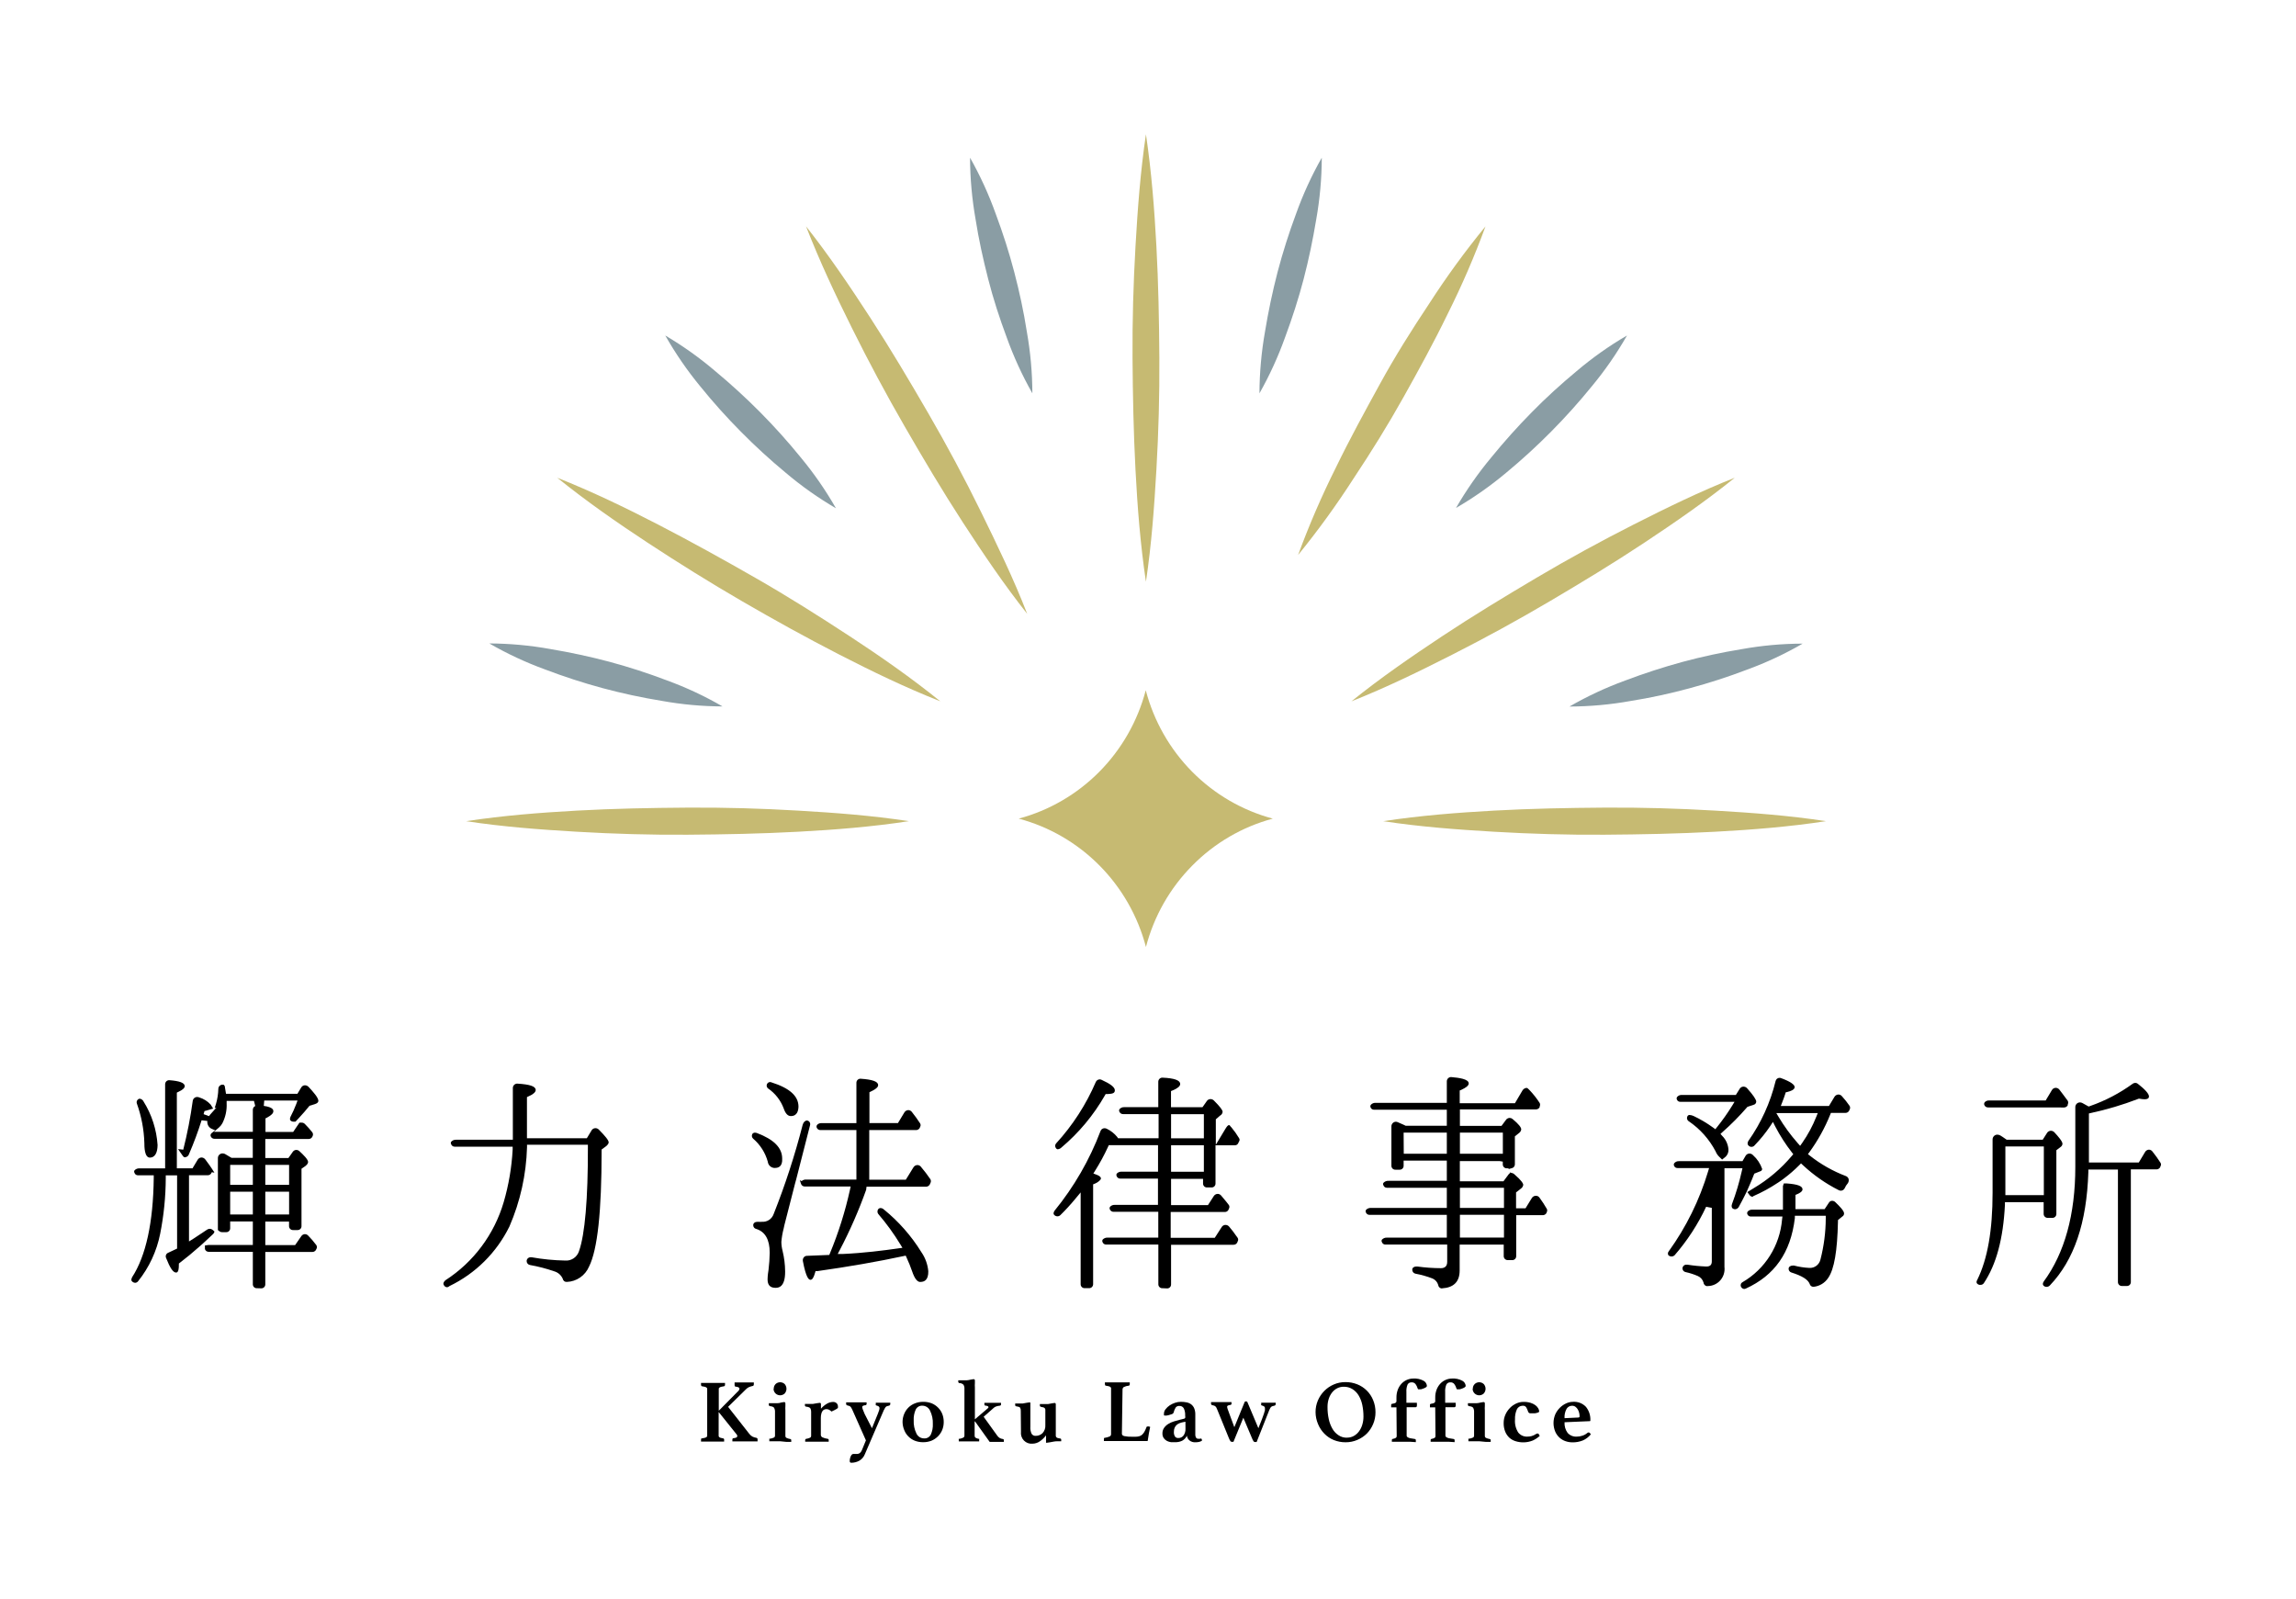 <svg width="257" height="179" viewBox="0 0 257 179" fill="none" xmlns="http://www.w3.org/2000/svg">
<g clip-path="url(#clip0_36_110)">
<path d="M80.442 158.043V160.571C80.438 160.625 80.438 160.68 80.442 160.735C80.449 160.779 80.472 160.819 80.505 160.849C80.551 160.887 80.603 160.916 80.66 160.934C80.755 160.963 80.851 160.984 80.949 160.998C80.966 161.001 80.982 161.007 80.996 161.016C81.011 161.024 81.023 161.036 81.033 161.05C81.043 161.064 81.05 161.08 81.054 161.097C81.058 161.113 81.058 161.131 81.055 161.148C81.055 161.148 81.055 161.205 81.055 161.247C81.058 161.283 81.058 161.318 81.055 161.354H80.414H79.808H79.173H78.469C78.461 161.319 78.461 161.282 78.469 161.247V161.155C78.469 161.055 78.469 160.998 78.567 160.998C78.679 160.984 78.79 160.962 78.898 160.934C78.965 160.919 79.027 160.889 79.082 160.849C79.118 160.819 79.145 160.779 79.159 160.735C79.167 160.68 79.167 160.625 79.159 160.571V155.587C79.167 155.533 79.167 155.477 79.159 155.423C79.145 155.378 79.118 155.339 79.082 155.309C79.027 155.268 78.965 155.239 78.898 155.224L78.567 155.16C78.504 155.16 78.469 155.081 78.469 154.989V154.896C78.462 154.861 78.462 154.825 78.469 154.789H79.173H79.808H80.449H81.154C81.154 154.789 81.154 154.861 81.154 154.896C81.154 154.932 81.154 154.967 81.154 154.989C81.154 155.01 81.154 155.138 81.055 155.16L80.724 155.224C80.656 155.24 80.591 155.269 80.534 155.309C80.495 155.337 80.468 155.377 80.456 155.423C80.45 155.477 80.45 155.532 80.456 155.587V157.901L82.57 155.765C82.625 155.725 82.671 155.674 82.707 155.615C82.742 155.556 82.765 155.491 82.774 155.423C82.774 155.309 82.626 155.236 82.33 155.202C82.26 155.202 82.225 155.131 82.225 154.996V154.825C82.219 154.794 82.219 154.763 82.225 154.732H82.803H83.345H83.874H84.149H84.381C84.387 154.763 84.387 154.794 84.381 154.825V154.903C84.381 155.036 84.346 155.11 84.275 155.124C84.123 155.154 83.975 155.2 83.832 155.259C83.71 155.317 83.6 155.396 83.507 155.494L81.499 157.467L83.853 160.464C83.948 160.597 84.071 160.709 84.212 160.792C84.352 160.861 84.502 160.909 84.656 160.934C84.677 160.936 84.698 160.942 84.716 160.952C84.735 160.962 84.751 160.976 84.764 160.992C84.778 161.009 84.787 161.028 84.793 161.049C84.799 161.069 84.8 161.091 84.797 161.112C84.797 161.112 84.797 161.169 84.797 161.219C84.804 161.256 84.804 161.295 84.797 161.333H84.466H84.092H83.43H82.725H81.978C81.975 161.297 81.975 161.261 81.978 161.226C81.978 161.183 81.978 161.152 81.978 161.133C81.978 161.027 82.02 160.977 82.098 160.977C82.212 160.969 82.324 160.942 82.429 160.898C82.455 160.888 82.477 160.87 82.493 160.847C82.509 160.825 82.519 160.798 82.521 160.77C82.531 160.733 82.531 160.694 82.521 160.656L82.429 160.521L80.442 158.043Z" fill="black"/>
<path d="M87.313 161.318H86.65H86.115C86.108 161.254 86.108 161.19 86.115 161.126C86.108 161.112 86.105 161.096 86.105 161.08C86.105 161.064 86.108 161.048 86.115 161.034H86.192C86.343 161.013 86.491 160.97 86.629 160.905C86.668 160.884 86.7 160.852 86.721 160.813C86.742 160.774 86.752 160.729 86.749 160.685V158.043C86.759 157.883 86.725 157.723 86.65 157.58C86.585 157.476 86.43 157.412 86.185 157.388C86.166 157.386 86.147 157.381 86.13 157.371C86.113 157.362 86.099 157.349 86.087 157.334C86.075 157.319 86.066 157.301 86.061 157.282C86.056 157.263 86.055 157.244 86.058 157.224V157.146C86.052 157.118 86.052 157.089 86.058 157.061H86.474H86.735H86.974C87.139 157.061 87.296 157.035 87.447 156.982C87.548 156.957 87.652 156.94 87.757 156.932C87.862 156.932 87.912 156.982 87.912 157.082C87.919 157.179 87.919 157.277 87.912 157.374C87.899 157.54 87.899 157.706 87.912 157.872V160.72C87.909 160.766 87.92 160.81 87.943 160.85C87.965 160.889 87.999 160.921 88.038 160.941C88.173 161.003 88.315 161.046 88.461 161.069C88.492 161.073 88.52 161.088 88.54 161.112C88.559 161.136 88.569 161.166 88.567 161.197V161.297C88.574 161.327 88.574 161.359 88.567 161.39H88.031L87.313 161.318ZM86.608 155.444C86.605 155.347 86.621 155.25 86.656 155.16C86.691 155.069 86.745 154.987 86.812 154.918C86.951 154.786 87.133 154.713 87.323 154.713C87.513 154.713 87.696 154.786 87.834 154.918C87.962 155.062 88.033 155.25 88.033 155.444C88.033 155.639 87.962 155.826 87.834 155.971C87.696 156.102 87.513 156.175 87.323 156.175C87.133 156.175 86.951 156.102 86.812 155.971C86.741 155.904 86.683 155.823 86.645 155.732C86.606 155.641 86.586 155.543 86.587 155.444H86.608Z" fill="black"/>
<path d="M93.225 156.918C93.303 156.912 93.382 156.922 93.455 156.948C93.529 156.974 93.597 157.014 93.655 157.068C93.702 157.118 93.739 157.177 93.763 157.242C93.787 157.307 93.799 157.376 93.796 157.445C93.805 157.485 93.805 157.526 93.796 157.566C93.769 157.609 93.733 157.646 93.69 157.673C93.616 157.724 93.538 157.769 93.458 157.808L93.07 157.993C92.986 157.903 92.886 157.831 92.774 157.78C92.692 157.744 92.603 157.725 92.513 157.723C92.434 157.724 92.355 157.738 92.281 157.766C92.199 157.797 92.128 157.851 92.076 157.922C92.011 158.014 91.963 158.118 91.936 158.228C91.895 158.389 91.876 158.554 91.879 158.72V160.578C91.876 160.636 91.889 160.694 91.916 160.746C91.944 160.797 91.984 160.84 92.034 160.87C92.23 160.962 92.44 161.022 92.654 161.048C92.685 161.051 92.713 161.067 92.733 161.091C92.752 161.114 92.762 161.145 92.76 161.176C92.77 161.24 92.77 161.305 92.76 161.368H92.443H92.048H91.639H91.28H90.639H90.132C90.121 161.305 90.121 161.24 90.132 161.176C90.129 161.145 90.139 161.114 90.159 161.091C90.179 161.067 90.207 161.051 90.237 161.048C90.388 161.028 90.536 160.984 90.674 160.92C90.713 160.898 90.745 160.866 90.766 160.827C90.787 160.788 90.797 160.743 90.794 160.699V158.008C90.799 157.879 90.77 157.751 90.709 157.637C90.653 157.542 90.496 157.478 90.237 157.445C90.218 157.445 90.199 157.441 90.182 157.434C90.164 157.426 90.148 157.415 90.135 157.401C90.122 157.387 90.112 157.37 90.105 157.352C90.098 157.334 90.095 157.315 90.096 157.296V157.217C90.089 157.192 90.089 157.165 90.096 157.139H90.505H90.766H90.991L91.442 157.061C91.544 157.039 91.648 157.024 91.752 157.018C91.844 157.018 91.893 157.068 91.893 157.167V157.673C92.083 157.453 92.307 157.266 92.556 157.118C92.759 156.996 92.989 156.927 93.225 156.918Z" fill="black"/>
<path d="M97.601 159.859L98.003 158.876L98.264 158.235C98.329 158.069 98.376 157.939 98.405 157.844C98.43 157.766 98.445 157.684 98.447 157.602C98.447 157.469 98.341 157.376 98.13 157.324C98.094 157.317 98.061 157.302 98.031 157.281C98.024 157.264 98.02 157.246 98.02 157.228C98.02 157.21 98.024 157.191 98.031 157.175C98.028 157.149 98.028 157.122 98.031 157.096V157.004C98.292 157.004 98.581 157.004 98.891 157.004C99.201 157.004 99.419 157.004 99.652 157.004C99.657 157.039 99.657 157.075 99.652 157.11C99.652 157.153 99.652 157.175 99.652 157.189C99.652 157.203 99.61 157.31 99.525 157.331L99.3 157.388C99.248 157.403 99.199 157.43 99.159 157.466C99.114 157.508 99.076 157.556 99.046 157.609C99.046 157.666 98.975 157.744 98.926 157.844L96.812 162.757C96.691 163.073 96.464 163.338 96.171 163.504C95.898 163.651 95.592 163.727 95.283 163.725C95.259 163.727 95.236 163.723 95.214 163.715C95.192 163.706 95.172 163.693 95.156 163.675C95.13 163.645 95.115 163.608 95.114 163.568C95.109 163.367 95.15 163.167 95.234 162.984C95.313 162.823 95.405 162.742 95.508 162.742C95.56 162.735 95.612 162.735 95.663 162.742C95.729 162.751 95.795 162.751 95.861 162.742C95.998 162.751 96.134 162.713 96.248 162.636C96.352 162.545 96.432 162.43 96.481 162.301L96.925 161.219L95.41 157.808C95.36 157.709 95.325 157.63 95.29 157.573C95.262 157.523 95.227 157.477 95.184 157.438C95.143 157.403 95.095 157.376 95.043 157.36L94.839 157.303C94.8 157.296 94.766 157.274 94.742 157.242C94.719 157.211 94.708 157.171 94.712 157.132C94.705 157.075 94.705 157.018 94.712 156.961H95.219H96.488H97.002C97.009 157.018 97.009 157.075 97.002 157.132C97.004 157.15 97.002 157.169 96.997 157.186C96.992 157.204 96.983 157.22 96.971 157.234C96.959 157.248 96.944 157.26 96.928 157.268C96.912 157.276 96.894 157.28 96.876 157.281C96.769 157.286 96.666 157.316 96.573 157.367C96.552 157.383 96.536 157.404 96.525 157.427C96.514 157.45 96.509 157.476 96.509 157.502C96.517 157.573 96.534 157.642 96.558 157.709C96.622 157.893 96.695 158.073 96.777 158.25L97.601 159.859Z" fill="black"/>
<path d="M101.026 159.175C101.024 158.865 101.084 158.557 101.202 158.271C101.312 157.998 101.476 157.751 101.685 157.545C101.893 157.339 102.142 157.179 102.414 157.075C102.711 156.959 103.027 156.901 103.345 156.904C103.67 156.9 103.992 156.958 104.296 157.075C104.56 157.186 104.799 157.348 105.001 157.552C105.205 157.753 105.366 157.996 105.473 158.264C105.583 158.552 105.638 158.859 105.635 159.168C105.637 159.479 105.577 159.786 105.459 160.072C105.346 160.341 105.181 160.583 104.973 160.784C104.769 160.984 104.53 161.144 104.268 161.254C103.971 161.37 103.656 161.428 103.338 161.425C103.013 161.43 102.69 161.372 102.386 161.254C102.123 161.146 101.884 160.986 101.682 160.784C101.479 160.583 101.32 160.34 101.216 160.072C101.097 159.788 101.033 159.484 101.026 159.175ZM102.274 158.976C102.25 159.485 102.355 159.992 102.577 160.45C102.654 160.616 102.776 160.755 102.93 160.853C103.084 160.95 103.262 161 103.443 160.998C103.596 161.009 103.748 160.974 103.881 160.898C104.014 160.822 104.121 160.708 104.19 160.571C104.358 160.196 104.436 159.786 104.416 159.375C104.437 158.865 104.33 158.358 104.106 157.901C104.031 157.733 103.91 157.591 103.758 157.492C103.605 157.392 103.428 157.339 103.246 157.338C103.093 157.328 102.94 157.364 102.807 157.441C102.674 157.518 102.567 157.634 102.499 157.773C102.331 158.15 102.254 158.563 102.274 158.976Z" fill="black"/>
<path d="M109.095 160.699C109.092 160.737 109.097 160.775 109.111 160.811C109.124 160.847 109.145 160.879 109.173 160.906C109.283 160.974 109.405 161.023 109.532 161.048H109.602C109.609 161.062 109.613 161.078 109.613 161.094C109.613 161.11 109.609 161.126 109.602 161.141C109.604 161.176 109.604 161.212 109.602 161.247C109.604 161.276 109.604 161.304 109.602 161.333H109.088H108.517H107.855H107.319C107.317 161.304 107.317 161.276 107.319 161.247C107.317 161.212 107.317 161.176 107.319 161.141C107.312 161.126 107.309 161.11 107.309 161.094C107.309 161.078 107.312 161.062 107.319 161.048H107.397C107.538 161.024 107.675 160.981 107.805 160.92C107.85 160.901 107.888 160.87 107.914 160.829C107.941 160.788 107.954 160.741 107.953 160.692V155.452C107.965 155.292 107.928 155.133 107.848 154.996C107.789 154.934 107.717 154.885 107.638 154.854C107.559 154.822 107.475 154.807 107.39 154.811C107.353 154.806 107.32 154.786 107.296 154.757C107.273 154.728 107.261 154.692 107.263 154.654V154.576C107.256 154.55 107.256 154.523 107.263 154.498H107.686H107.946H108.186C108.348 154.498 108.51 154.448 108.658 154.419C108.76 154.394 108.864 154.377 108.968 154.369C109.074 154.369 109.123 154.419 109.123 154.519C109.131 154.614 109.131 154.709 109.123 154.804C109.11 154.97 109.11 155.136 109.123 155.302V158.862L110.568 157.63C110.59 157.617 110.609 157.598 110.622 157.576C110.636 157.553 110.644 157.528 110.645 157.502C110.645 157.407 110.533 157.35 110.307 157.331C110.23 157.331 110.187 157.274 110.187 157.182C110.181 157.127 110.181 157.072 110.187 157.018C110.502 157.018 110.822 157.018 111.146 157.018H111.59H112.048V157.111C112.051 157.134 112.051 157.158 112.048 157.182C112.05 157.202 112.048 157.222 112.041 157.241C112.035 157.26 112.025 157.277 112.012 157.292C111.999 157.307 111.982 157.318 111.964 157.326C111.946 157.334 111.927 157.339 111.907 157.338C111.768 157.35 111.63 157.378 111.498 157.424C111.412 157.456 111.331 157.502 111.258 157.559L110.103 158.577L111.611 160.671C111.688 160.79 111.792 160.89 111.914 160.963C112.02 161.016 112.134 161.052 112.252 161.069C112.268 161.07 112.283 161.074 112.297 161.081C112.312 161.088 112.324 161.098 112.335 161.11C112.345 161.122 112.353 161.136 112.359 161.151C112.364 161.166 112.366 161.182 112.365 161.197C112.365 161.197 112.365 161.247 112.365 161.29C112.371 161.323 112.371 161.357 112.365 161.39H111.604H110.779L109.137 159.097H109.095V160.699Z" fill="black"/>
<path d="M114.261 157.908C114.268 157.787 114.241 157.666 114.183 157.559C114.136 157.488 114 157.438 113.774 157.41C113.683 157.41 113.633 157.346 113.633 157.267V157.189C113.627 157.156 113.627 157.122 113.633 157.089H114.028H114.268H114.493L114.93 157.011C115.025 156.988 115.122 156.974 115.219 156.968C115.275 156.968 115.318 156.968 115.332 157.011C115.341 157.046 115.341 157.083 115.332 157.118V159.681C115.309 159.957 115.357 160.234 115.473 160.486C115.522 160.561 115.591 160.622 115.671 160.662C115.752 160.702 115.841 160.72 115.931 160.713C116.213 160.718 116.487 160.611 116.692 160.414C116.805 160.293 116.891 160.15 116.946 159.993C117.001 159.836 117.022 159.669 117.009 159.503V157.972C117.015 157.903 117.015 157.834 117.009 157.766C117 157.714 116.978 157.664 116.945 157.623C116.907 157.581 116.859 157.549 116.805 157.531C116.72 157.502 116.633 157.483 116.544 157.474L116.438 157.431C116.438 157.431 116.396 157.381 116.396 157.331C116.394 157.305 116.394 157.279 116.396 157.253C116.394 157.22 116.394 157.187 116.396 157.153H116.847H117.093H117.319L117.749 157.075C117.844 157.052 117.94 157.038 118.038 157.032C118.129 157.032 118.179 157.082 118.179 157.182V160.514C118.173 160.583 118.173 160.652 118.179 160.721C118.187 160.773 118.209 160.822 118.242 160.863C118.282 160.907 118.333 160.938 118.39 160.955C118.477 160.984 118.567 161.003 118.658 161.012C118.742 161.012 118.785 161.062 118.785 161.141V161.24C118.792 161.266 118.792 161.293 118.785 161.319H118.383C118.2 161.319 118.047 161.333 117.925 161.361L117.495 161.44C117.398 161.462 117.299 161.477 117.199 161.482C117.143 161.482 117.101 161.482 117.086 161.482C117.076 161.445 117.076 161.406 117.086 161.368V160.656C116.892 160.921 116.653 161.15 116.382 161.333C116.145 161.497 115.865 161.586 115.578 161.589C115.401 161.608 115.222 161.586 115.054 161.524C114.887 161.463 114.735 161.365 114.61 161.236C114.486 161.107 114.391 160.952 114.334 160.781C114.278 160.611 114.26 160.429 114.282 160.251L114.261 157.908Z" fill="black"/>
<path d="M125.578 160.464C125.578 160.606 125.67 160.699 125.846 160.742C126.136 160.799 126.431 160.823 126.727 160.813H127.1C127.245 160.815 127.39 160.796 127.53 160.756C127.651 160.721 127.762 160.657 127.854 160.571C127.956 160.473 128.041 160.36 128.108 160.236C128.195 160.076 128.27 159.909 128.333 159.738C128.333 159.688 128.404 159.659 128.481 159.659C128.521 159.652 128.562 159.652 128.601 159.659L128.742 159.716C128.693 159.93 128.644 160.165 128.601 160.428C128.559 160.692 128.524 160.927 128.488 161.14C128.488 161.219 128.488 161.269 128.425 161.29C128.388 161.299 128.349 161.299 128.312 161.29H128.087H127.777H127.438H124.887H124.232H123.563C123.554 161.255 123.554 161.218 123.563 161.183V161.091C123.563 160.991 123.563 160.934 123.661 160.934C123.848 160.907 124.03 160.857 124.204 160.784C124.256 160.76 124.299 160.721 124.328 160.671C124.356 160.621 124.37 160.564 124.366 160.507V155.523C124.374 155.468 124.374 155.413 124.366 155.359C124.352 155.314 124.325 155.275 124.288 155.245C124.234 155.204 124.171 155.175 124.105 155.16L123.774 155.096C123.711 155.096 123.675 155.017 123.675 154.925V154.832C123.669 154.797 123.669 154.761 123.675 154.725H124.38H125.014H125.719H126.107H126.459C126.461 154.761 126.461 154.797 126.459 154.832C126.459 154.875 126.459 154.903 126.459 154.925C126.459 154.946 126.459 155.074 126.36 155.096C126.162 155.11 125.968 155.164 125.789 155.252C125.743 155.284 125.705 155.328 125.681 155.379C125.656 155.43 125.645 155.487 125.649 155.544L125.578 160.464Z" fill="black"/>
<path d="M134.394 161.005C134.493 161.005 134.542 161.091 134.542 161.254C134.443 161.32 134.333 161.366 134.218 161.39C134.091 161.419 133.961 161.433 133.83 161.432C133.576 161.455 133.323 161.376 133.125 161.212C132.976 161.08 132.878 160.898 132.851 160.699C132.741 160.941 132.555 161.138 132.322 161.261C132.08 161.375 131.814 161.432 131.547 161.425C131.394 161.435 131.241 161.435 131.089 161.425C130.927 161.405 130.77 161.356 130.624 161.283C130.482 161.208 130.359 161.101 130.264 160.97C130.16 160.815 130.108 160.63 130.116 160.443C130.11 160.216 130.177 159.994 130.307 159.809C130.434 159.634 130.595 159.487 130.779 159.375C130.973 159.256 131.181 159.163 131.399 159.097C131.624 159.026 131.836 158.966 132.033 158.919L132.301 158.855L132.519 158.798C132.547 158.794 132.574 158.784 132.598 158.77C132.623 158.755 132.644 158.736 132.66 158.712C132.678 158.618 132.678 158.522 132.66 158.428C132.674 158.158 132.624 157.89 132.512 157.644C132.464 157.553 132.39 157.479 132.299 157.429C132.209 157.38 132.107 157.358 132.005 157.367C131.928 157.36 131.85 157.372 131.778 157.403C131.707 157.434 131.644 157.483 131.596 157.545C131.49 157.721 131.411 157.913 131.364 158.114C131.35 158.154 131.327 158.19 131.296 158.219C131.265 158.247 131.228 158.268 131.188 158.278L130.828 158.392L130.589 158.442H130.363C130.347 158.444 130.331 158.44 130.318 158.433C130.304 158.425 130.293 158.413 130.285 158.399C130.275 158.34 130.275 158.28 130.285 158.221C130.29 158.041 130.355 157.868 130.469 157.73C130.597 157.563 130.752 157.419 130.927 157.303C131.115 157.179 131.319 157.08 131.533 157.011C131.74 156.941 131.956 156.905 132.174 156.904C132.397 156.902 132.619 156.923 132.837 156.968C133.02 157.005 133.193 157.083 133.344 157.196C133.49 157.312 133.604 157.464 133.675 157.637C133.763 157.864 133.804 158.106 133.795 158.349V160.108C133.795 160.343 133.795 160.514 133.795 160.621C133.799 160.704 133.819 160.786 133.851 160.863C133.874 160.917 133.912 160.963 133.961 160.995C134.01 161.026 134.068 161.042 134.126 161.041H134.366L134.394 161.005ZM132.689 159.133L132.47 159.175C132.326 159.2 132.184 159.238 132.047 159.289C131.924 159.335 131.809 159.402 131.709 159.489C131.612 159.575 131.535 159.682 131.483 159.802C131.423 159.943 131.395 160.096 131.399 160.25C131.381 160.442 131.426 160.635 131.526 160.799C131.569 160.851 131.625 160.893 131.687 160.92C131.75 160.947 131.817 160.959 131.885 160.955C131.999 160.961 132.112 160.938 132.215 160.89C132.318 160.841 132.408 160.769 132.477 160.678C132.636 160.449 132.713 160.173 132.696 159.894L132.689 159.133Z" fill="black"/>
<path d="M140.856 159.859C141.016 159.465 141.145 159.137 141.244 158.876C141.342 158.615 141.42 158.402 141.476 158.236C141.521 158.107 141.559 157.977 141.589 157.844C141.597 157.763 141.597 157.682 141.589 157.602C141.589 157.467 141.483 157.374 141.272 157.324C141.236 157.316 141.203 157.302 141.173 157.281C141.166 157.265 141.162 157.246 141.162 157.228C141.162 157.21 141.166 157.192 141.173 157.175C141.17 157.149 141.17 157.122 141.173 157.096V157.004C141.436 157.004 141.723 157.004 142.033 157.004C142.343 157.004 142.597 157.004 142.794 157.004C142.799 157.039 142.799 157.075 142.794 157.111C142.794 157.153 142.794 157.175 142.794 157.189C142.794 157.203 142.752 157.31 142.667 157.331L142.442 157.388C142.387 157.404 142.337 157.43 142.294 157.467C142.248 157.507 142.21 157.555 142.181 157.609C142.138 157.684 142.1 157.763 142.068 157.844L140.659 161.404C140.628 161.411 140.597 161.411 140.567 161.404H140.454C140.428 161.402 140.402 161.394 140.378 161.38C140.355 161.367 140.335 161.348 140.32 161.326C140.248 161.219 140.189 161.105 140.144 160.984L139.172 158.684L138.065 161.383C138.035 161.389 138.004 161.389 137.974 161.383H137.861C137.834 161.381 137.808 161.373 137.785 161.359C137.762 161.345 137.742 161.327 137.727 161.304C137.655 161.198 137.596 161.083 137.551 160.962L136.254 157.78C136.224 157.699 136.189 157.621 136.149 157.545C136.119 157.494 136.081 157.448 136.036 157.41C135.995 157.374 135.947 157.347 135.895 157.331L135.683 157.274C135.645 157.267 135.61 157.246 135.587 157.214C135.563 157.182 135.552 157.143 135.557 157.103C135.55 157.047 135.55 156.989 135.557 156.933H136.064H137.332H137.847C137.854 156.989 137.854 157.047 137.847 157.103C137.849 157.122 137.847 157.14 137.842 157.158C137.836 157.176 137.827 157.192 137.815 157.206C137.804 157.22 137.789 157.231 137.773 157.239C137.756 157.247 137.738 157.252 137.72 157.253C137.614 157.258 137.51 157.287 137.417 157.338C137.397 157.355 137.381 157.375 137.37 157.399C137.359 157.422 137.353 157.448 137.354 157.474C137.362 157.544 137.379 157.613 137.403 157.68C137.436 157.789 137.502 157.97 137.6 158.221L138.164 159.745L139.306 156.954C139.316 156.923 139.336 156.897 139.363 156.879C139.39 156.861 139.422 156.852 139.454 156.854C139.508 156.856 139.561 156.871 139.609 156.897L140.856 159.859Z" fill="black"/>
<path d="M147.255 158.065C147.251 157.614 147.34 157.168 147.515 156.755C147.859 155.947 148.497 155.304 149.298 154.96C149.71 154.783 150.154 154.693 150.602 154.697C151.055 154.693 151.505 154.778 151.927 154.946C152.326 155.105 152.69 155.344 152.995 155.649C153.3 155.953 153.541 156.317 153.703 156.719C153.879 157.148 153.967 157.608 153.964 158.072C153.967 158.524 153.878 158.973 153.703 159.389C153.538 159.787 153.299 160.15 152.998 160.457C152.689 160.761 152.325 161.002 151.927 161.169C151.515 161.345 151.071 161.435 150.623 161.432C150.17 161.436 149.72 161.352 149.298 161.183C148.902 161.021 148.542 160.779 148.241 160.471C147.94 160.165 147.7 159.802 147.537 159.403C147.355 158.981 147.259 158.525 147.255 158.065ZM150.778 160.913C151.041 160.917 151.301 160.853 151.532 160.728C151.758 160.602 151.955 160.43 152.11 160.222C152.277 159.997 152.403 159.744 152.484 159.474C152.574 159.177 152.619 158.867 152.618 158.556C152.62 158.113 152.575 157.672 152.484 157.239C152.407 156.867 152.269 156.511 152.075 156.185C151.9 155.894 151.658 155.65 151.37 155.473C151.081 155.298 150.749 155.209 150.412 155.217C150.168 155.213 149.927 155.267 149.707 155.373C149.487 155.48 149.292 155.633 149.136 155.822C148.963 156.033 148.83 156.274 148.742 156.534C148.64 156.839 148.59 157.159 148.594 157.481C148.59 157.94 148.637 158.399 148.735 158.848C148.816 159.229 148.956 159.594 149.15 159.93C149.316 160.217 149.545 160.461 149.82 160.642C150.095 160.828 150.419 160.924 150.75 160.92L150.778 160.913Z" fill="black"/>
<path d="M156.31 157.524H155.718V157.26C155.714 157.231 155.721 157.201 155.738 157.177C155.755 157.153 155.781 157.137 155.81 157.132L156.014 157.089C156.087 157.079 156.157 157.052 156.218 157.011C156.253 156.982 156.28 156.944 156.296 156.902C156.312 156.86 156.317 156.814 156.31 156.769V156.448C156.304 156.137 156.356 155.828 156.465 155.537C156.561 155.286 156.705 155.056 156.888 154.861C157.059 154.68 157.265 154.537 157.494 154.441C157.717 154.346 157.957 154.298 158.199 154.298C158.592 154.273 158.984 154.357 159.333 154.54C159.442 154.595 159.535 154.678 159.603 154.78C159.671 154.883 159.712 155.001 159.721 155.124C159.721 155.176 159.683 155.229 159.608 155.281C159.526 155.333 159.439 155.376 159.347 155.409L159.073 155.501H158.889C158.843 155.514 158.795 155.514 158.748 155.501C158.708 155.47 158.681 155.424 158.671 155.373C158.623 155.209 158.547 155.055 158.445 154.918C158.393 154.852 158.326 154.801 158.25 154.767C158.174 154.734 158.091 154.719 158.008 154.725C157.918 154.718 157.828 154.737 157.748 154.78C157.668 154.822 157.602 154.888 157.557 154.967C157.449 155.233 157.403 155.521 157.424 155.808V157.011H158.593C158.608 157.141 158.608 157.272 158.593 157.403C158.582 157.438 158.559 157.468 158.528 157.487C158.497 157.507 158.46 157.514 158.424 157.509H157.452V160.521C157.442 160.59 157.442 160.659 157.452 160.728C157.471 160.787 157.511 160.838 157.564 160.87C157.65 160.921 157.742 160.957 157.839 160.977C158.009 161.014 158.181 161.043 158.354 161.062C158.371 161.063 158.389 161.068 158.404 161.075C158.42 161.083 158.435 161.094 158.446 161.107C158.458 161.12 158.467 161.135 158.473 161.152C158.479 161.169 158.482 161.187 158.481 161.205C158.481 161.205 158.481 161.269 158.481 161.311C158.483 161.347 158.483 161.383 158.481 161.418L157.832 161.375C157.564 161.375 157.301 161.375 157.043 161.375H156.374H155.796C155.789 161.312 155.789 161.247 155.796 161.183C155.794 161.152 155.804 161.122 155.823 161.098C155.843 161.074 155.871 161.059 155.901 161.055C156.028 161.037 156.151 160.993 156.261 160.927C156.289 160.899 156.31 160.866 156.324 160.829C156.337 160.792 156.342 160.753 156.338 160.713L156.31 157.524Z" fill="black"/>
<path d="M160.651 157.524H160.059V157.26C160.055 157.231 160.062 157.201 160.079 157.177C160.096 157.153 160.122 157.137 160.151 157.132L160.355 157.089C160.428 157.079 160.498 157.052 160.559 157.011C160.594 156.982 160.621 156.944 160.637 156.902C160.653 156.86 160.658 156.814 160.651 156.769V156.448C160.645 156.137 160.697 155.828 160.806 155.537C160.902 155.286 161.046 155.056 161.229 154.861C161.4 154.68 161.606 154.537 161.835 154.441C162.058 154.346 162.298 154.298 162.54 154.298C162.933 154.273 163.325 154.357 163.674 154.54C163.783 154.595 163.876 154.678 163.944 154.78C164.012 154.883 164.053 155.001 164.062 155.124C164.062 155.176 164.024 155.229 163.949 155.281C163.867 155.333 163.78 155.376 163.688 155.409L163.413 155.501H163.23C163.184 155.514 163.135 155.514 163.089 155.501C163.049 155.47 163.021 155.424 163.012 155.373C162.964 155.209 162.888 155.055 162.786 154.918C162.734 154.852 162.667 154.801 162.591 154.767C162.515 154.734 162.432 154.719 162.349 154.725C162.259 154.718 162.169 154.737 162.089 154.78C162.009 154.822 161.943 154.888 161.898 154.967C161.79 155.233 161.744 155.521 161.764 155.808V157.011H162.934C162.949 157.141 162.949 157.272 162.934 157.403C162.923 157.438 162.9 157.468 162.869 157.487C162.838 157.507 162.801 157.514 162.765 157.509H161.793V160.521C161.783 160.59 161.783 160.659 161.793 160.728C161.812 160.787 161.852 160.838 161.905 160.87C161.99 160.921 162.083 160.957 162.18 160.977C162.35 161.014 162.522 161.043 162.695 161.062C162.712 161.063 162.73 161.068 162.745 161.075C162.761 161.083 162.776 161.094 162.787 161.107C162.799 161.12 162.808 161.135 162.814 161.152C162.82 161.169 162.822 161.187 162.822 161.205C162.822 161.205 162.822 161.269 162.822 161.311C162.824 161.347 162.824 161.383 162.822 161.418L162.173 161.375C161.905 161.375 161.642 161.375 161.384 161.375H160.714H160.137C160.13 161.312 160.13 161.247 160.137 161.183C160.135 161.152 160.144 161.122 160.164 161.098C160.184 161.074 160.212 161.059 160.242 161.055C160.369 161.037 160.491 160.993 160.602 160.927C160.63 160.899 160.651 160.866 160.664 160.829C160.678 160.792 160.683 160.753 160.679 160.713L160.651 157.524Z" fill="black"/>
<path d="M165.563 161.318H164.9H164.365C164.359 161.254 164.359 161.19 164.365 161.126C164.358 161.112 164.354 161.096 164.354 161.08C164.354 161.064 164.358 161.048 164.365 161.034H164.442C164.594 161.013 164.741 160.97 164.879 160.905C164.918 160.884 164.95 160.852 164.971 160.813C164.992 160.774 165.002 160.729 164.999 160.685V158.043C165.009 157.883 164.975 157.723 164.9 157.58C164.835 157.476 164.68 157.412 164.435 157.388C164.416 157.386 164.397 157.381 164.381 157.371C164.364 157.362 164.349 157.349 164.337 157.334C164.325 157.319 164.316 157.301 164.311 157.282C164.307 157.263 164.306 157.244 164.309 157.224V157.146C164.302 157.118 164.302 157.089 164.309 157.061H164.767H165.027H165.267C165.429 157.061 165.591 157.011 165.739 156.982C165.841 156.957 165.945 156.94 166.049 156.932C166.155 156.932 166.204 156.982 166.204 157.082C166.212 157.179 166.212 157.277 166.204 157.374C166.191 157.54 166.191 157.706 166.204 157.872V160.72C166.202 160.766 166.213 160.81 166.235 160.85C166.258 160.889 166.291 160.921 166.331 160.941C166.466 161.003 166.608 161.046 166.754 161.069C166.784 161.073 166.812 161.088 166.832 161.112C166.852 161.136 166.862 161.166 166.86 161.197V161.297C166.866 161.327 166.866 161.359 166.86 161.39H166.324L165.563 161.318ZM164.858 155.444C164.855 155.347 164.871 155.25 164.906 155.16C164.941 155.069 164.995 154.987 165.063 154.918C165.201 154.786 165.384 154.713 165.573 154.713C165.763 154.713 165.946 154.786 166.084 154.918C166.213 155.062 166.284 155.25 166.284 155.444C166.284 155.639 166.213 155.826 166.084 155.971C165.946 156.102 165.763 156.175 165.573 156.175C165.384 156.175 165.201 156.102 165.063 155.971C164.991 155.904 164.934 155.823 164.895 155.732C164.856 155.641 164.836 155.543 164.837 155.444H164.858Z" fill="black"/>
<path d="M170.404 157.346C170.273 157.349 170.145 157.39 170.036 157.463C169.926 157.536 169.839 157.638 169.784 157.759C169.632 158.11 169.562 158.493 169.58 158.876C169.538 159.39 169.664 159.902 169.939 160.336C170.06 160.489 170.215 160.611 170.391 160.691C170.568 160.772 170.76 160.809 170.954 160.799C171.113 160.798 171.271 160.779 171.426 160.742C171.607 160.693 171.778 160.613 171.933 160.507C171.986 160.472 172.047 160.453 172.11 160.45C172.134 160.45 172.159 160.455 172.181 160.466C172.203 160.478 172.222 160.494 172.236 160.514C172.282 160.578 172.32 160.647 172.349 160.72C172.118 160.93 171.857 161.103 171.574 161.233C170.958 161.482 170.277 161.51 169.643 161.311C169.382 161.232 169.141 161.096 168.938 160.913C168.739 160.724 168.583 160.493 168.48 160.236C168.362 159.933 168.304 159.608 168.311 159.282C168.307 158.948 168.377 158.617 168.516 158.314C168.644 158.035 168.821 157.782 169.037 157.566C169.24 157.361 169.479 157.197 169.742 157.082C169.986 156.973 170.25 156.914 170.517 156.911C170.791 156.904 171.064 156.94 171.327 157.018C171.525 157.078 171.711 157.172 171.877 157.296C172.003 157.389 172.109 157.508 172.187 157.645C172.247 157.746 172.281 157.861 172.286 157.979C172.286 158.036 172.236 158.079 172.145 158.107C172.04 158.144 171.931 158.17 171.821 158.186H171.482H171.271C171.245 158.186 171.219 158.181 171.195 158.171C171.171 158.162 171.149 158.147 171.13 158.129C171.096 158.097 171.069 158.058 171.053 158.015L170.954 157.759C170.924 157.679 170.886 157.603 170.841 157.531C170.796 157.464 170.736 157.41 170.665 157.374C170.581 157.344 170.492 157.335 170.404 157.346Z" fill="black"/>
<path d="M177.663 160.4C177.706 160.36 177.76 160.335 177.818 160.329C177.859 160.331 177.898 160.346 177.93 160.372C177.987 160.42 178.033 160.481 178.064 160.55C177.825 160.843 177.521 161.075 177.176 161.226C176.8 161.377 176.397 161.45 175.992 161.44C175.736 161.438 175.481 161.395 175.238 161.311C174.991 161.228 174.763 161.095 174.569 160.92C174.365 160.735 174.202 160.51 174.09 160.258C173.959 159.948 173.891 159.615 173.891 159.279C173.891 158.942 173.959 158.609 174.09 158.3C174.221 158.017 174.402 157.761 174.625 157.545C174.831 157.345 175.069 157.184 175.33 157.068C175.563 156.964 175.815 156.908 176.07 156.904C176.338 156.885 176.607 156.925 176.858 157.022C177.109 157.119 177.335 157.271 177.522 157.467C177.869 157.897 178.045 158.443 178.015 158.997C178.016 159.007 178.015 159.017 178.012 159.026C178.009 159.035 178.004 159.044 177.997 159.05C177.99 159.057 177.982 159.062 177.973 159.066C177.964 159.069 177.954 159.07 177.945 159.069L175.126 159.19C175.097 159.617 175.219 160.041 175.471 160.386C175.602 160.529 175.763 160.641 175.942 160.713C176.121 160.784 176.315 160.814 176.507 160.799C176.711 160.799 176.913 160.765 177.106 160.699C177.31 160.64 177.5 160.538 177.663 160.4ZM175.971 157.346C175.849 157.343 175.728 157.372 175.621 157.431C175.514 157.49 175.423 157.576 175.358 157.68C175.18 158.001 175.099 158.367 175.126 158.734L176.662 158.663C176.761 158.663 176.81 158.613 176.81 158.535C176.809 158.4 176.792 158.266 176.761 158.136C176.729 158.001 176.677 157.871 176.606 157.751C176.54 157.637 176.451 157.538 176.345 157.46C176.236 157.382 176.105 157.342 175.971 157.346Z" fill="black"/>
<path d="M108.581 17.651C109.716 19.659 110.678 21.763 111.456 23.938C112.252 26.074 112.943 28.21 113.528 30.446C114.113 32.681 114.585 34.867 114.937 37.124C115.342 39.401 115.55 41.71 115.557 44.024C114.417 42.017 113.453 39.913 112.675 37.737C111.879 35.601 111.181 33.465 110.61 31.229C110.039 28.993 109.553 26.807 109.201 24.55C108.798 22.273 108.59 19.965 108.581 17.651Z" fill="#8A9DA4"/>
<path d="M74.466 37.551C76.444 38.717 78.318 40.054 80.068 41.546C81.816 42.998 83.486 44.527 85.079 46.131C86.677 47.741 88.194 49.431 89.624 51.193C91.102 52.972 92.422 54.878 93.57 56.889C91.58 55.729 89.693 54.395 87.933 52.902C86.188 51.457 84.516 49.924 82.922 48.31C81.33 46.706 79.817 45.018 78.384 43.248C76.918 41.467 75.607 39.561 74.466 37.551Z" fill="#8A9DA4"/>
<path d="M54.77 72.019C57.059 72.029 59.344 72.239 61.598 72.646C63.832 73.023 66.038 73.493 68.208 74.07C70.388 74.656 72.538 75.353 74.649 76.156C76.803 76.942 78.885 77.916 80.872 79.068C78.582 79.061 76.297 78.851 74.043 78.442C71.818 78.079 69.612 77.604 67.433 77.018C65.258 76.429 63.111 75.731 60.992 74.924C58.839 74.139 56.757 73.167 54.77 72.019Z" fill="#8A9DA4"/>
<path d="M175.675 79.082C177.663 77.935 179.745 76.963 181.898 76.177C184.017 75.375 186.164 74.677 188.339 74.084C190.517 73.498 192.723 73.023 194.949 72.66C197.203 72.253 199.488 72.046 201.778 72.041C199.791 73.192 197.709 74.167 195.555 74.953C193.444 75.757 191.294 76.453 189.114 77.039C186.936 77.63 184.738 78.107 182.504 78.463C180.25 78.868 177.965 79.075 175.675 79.082Z" fill="#8A9DA4"/>
<path d="M162.977 56.854C164.131 54.855 165.453 52.962 166.93 51.193C168.368 49.428 169.88 47.74 171.468 46.131C173.054 44.515 174.731 42.991 176.479 41.539C178.239 40.046 180.125 38.712 182.116 37.551C180.968 39.563 179.648 41.469 178.17 43.248C176.739 45.011 175.222 46.7 173.625 48.31C172.032 49.919 170.362 51.447 168.614 52.895C166.851 54.376 164.965 55.701 162.977 56.854Z" fill="#8A9DA4"/>
<path d="M140.976 44.024C140.986 41.71 141.193 39.402 141.596 37.124C141.969 34.867 142.435 32.639 143.005 30.446C143.586 28.243 144.275 26.071 145.07 23.938C145.848 21.762 146.812 19.658 147.952 17.651C147.945 19.965 147.737 22.273 147.332 24.55C146.959 26.807 146.494 29.036 145.923 31.229C145.352 33.422 144.647 35.593 143.851 37.737C143.073 39.912 142.112 42.016 140.976 44.024Z" fill="#8A9DA4"/>
<path d="M128.27 15.031C128.89 19.203 129.214 23.376 129.44 27.548C129.665 31.72 129.743 35.893 129.771 40.065C129.799 44.237 129.679 48.41 129.44 52.575C129.2 56.74 128.897 60.912 128.27 65.113C127.643 60.941 127.319 56.768 127.1 52.596C126.882 48.424 126.797 44.252 126.769 40.086C126.741 35.921 126.861 31.742 127.1 27.569C127.34 23.397 127.65 19.203 128.27 15.031Z" fill="#C6BA72"/>
<path d="M90.223 25.334C92.823 28.63 95.156 32.083 97.425 35.579C99.694 39.075 101.815 42.649 103.908 46.259C106.001 49.869 107.96 53.522 109.8 57.281C111.639 61.04 113.457 64.785 114.979 68.709C112.372 65.412 110.046 61.966 107.77 58.463C105.494 54.96 103.38 51.393 101.294 47.783C99.208 44.173 97.249 40.513 95.389 36.775C93.528 33.037 91.752 29.257 90.223 25.334Z" fill="#C6BA72"/>
<path d="M62.373 53.472C66.256 55.017 69.998 56.818 73.648 58.705C77.299 60.592 80.949 62.614 84.543 64.672C88.137 66.729 91.647 68.944 95.114 71.215C98.581 73.486 101.992 75.864 105.254 78.499C101.364 76.961 97.629 75.159 93.944 73.266C90.258 71.372 86.664 69.385 83.07 67.299C79.476 65.213 75.967 63.027 72.5 60.749C69.033 58.47 65.636 56.106 62.373 53.472Z" fill="#C6BA72"/>
<path d="M52.176 91.913C56.306 91.286 60.435 90.959 64.565 90.731C68.694 90.503 72.824 90.425 76.954 90.396C81.083 90.368 85.213 90.489 89.342 90.731C93.472 90.973 97.601 91.279 101.731 91.913C97.601 92.546 93.472 92.874 89.342 93.095C85.213 93.315 81.083 93.401 76.954 93.429C72.824 93.458 68.694 93.337 64.565 93.095C60.435 92.853 56.306 92.546 52.176 91.913Z" fill="#C6BA72"/>
<path d="M154.83 91.913C158.96 91.286 163.089 90.959 167.219 90.731C171.348 90.503 175.478 90.425 179.608 90.396C183.737 90.368 187.867 90.489 191.996 90.731C196.126 90.973 200.255 91.279 204.385 91.913C200.255 92.546 196.126 92.874 191.996 93.095C187.867 93.315 183.737 93.401 179.608 93.429C175.478 93.458 171.348 93.337 167.219 93.095C163.089 92.853 158.953 92.546 154.83 91.913Z" fill="#C6BA72"/>
<path d="M151.271 78.499C154.534 75.871 157.952 73.515 161.412 71.222C164.872 68.929 168.41 66.786 171.983 64.672C175.556 62.557 179.178 60.578 182.87 58.705C186.563 56.833 190.291 55.01 194.181 53.472C190.918 56.106 187.507 58.456 184.04 60.756C180.573 63.055 177.042 65.191 173.47 67.299C169.897 69.406 166.275 71.386 162.575 73.266C158.875 75.145 155.154 76.961 151.271 78.499Z" fill="#C6BA72"/>
<path d="M145.303 62.116C146.529 58.777 147.941 55.511 149.531 52.333C151.074 49.15 152.773 46.053 154.464 42.97C156.155 39.887 158.044 36.882 160.003 33.942C161.93 30.956 164.024 28.085 166.275 25.341C165.051 28.683 163.639 31.951 162.046 35.131C160.503 38.313 158.805 41.411 157.078 44.494C155.352 47.577 153.491 50.574 151.532 53.522C149.617 56.502 147.537 59.371 145.303 62.116Z" fill="#C6BA72"/>
<path d="M133.464 96.875C130.962 99.396 129.17 102.544 128.27 105.996C127.364 102.544 125.568 99.395 123.067 96.872C120.565 94.348 117.446 92.539 114.028 91.628C117.442 90.714 120.557 88.903 123.054 86.38C125.552 83.856 127.344 80.71 128.249 77.26C129.153 80.71 130.946 83.856 133.443 86.38C135.941 88.903 139.055 90.714 142.47 91.628C139.061 92.541 135.953 94.351 133.464 96.875Z" fill="#C6BA72"/>
<path d="M28.759 144.188C28.699 144.192 28.639 144.183 28.582 144.162C28.526 144.141 28.474 144.108 28.431 144.066C28.388 144.024 28.354 143.973 28.332 143.917C28.309 143.86 28.299 143.8 28.301 143.739V140.115H23.368C23.273 140.119 23.179 140.092 23.101 140.036C23.023 139.981 22.966 139.901 22.938 139.809C22.935 139.778 22.935 139.747 22.938 139.716V139.403L23.368 139.346H28.301V136.719H25.764V137.466C25.766 137.527 25.756 137.588 25.733 137.644C25.711 137.7 25.677 137.751 25.634 137.793C25.59 137.836 25.539 137.868 25.483 137.889C25.426 137.91 25.366 137.919 25.306 137.915H24.855C24.742 137.918 24.632 137.88 24.545 137.808L24.39 137.68V131.329V130.674V129.634C24.388 129.564 24.4 129.495 24.425 129.429C24.451 129.364 24.489 129.305 24.538 129.255C24.587 129.205 24.645 129.166 24.709 129.139C24.773 129.113 24.842 129.099 24.911 129.1C25.001 129.101 25.09 129.12 25.172 129.157L25.461 129.328L25.834 129.549L25.919 129.599H28.294V127.463H24.009C23.914 127.467 23.82 127.439 23.743 127.384C23.665 127.328 23.607 127.249 23.579 127.157C23.565 127.106 23.564 127.052 23.577 127.001C23.589 126.95 23.614 126.903 23.65 126.865L23.706 126.815L24.087 126.516L23.636 126.317C23.488 126.236 23.367 126.112 23.292 125.96C23.216 125.809 23.189 125.637 23.213 125.469L22.565 125.391C22.161 126.678 21.691 127.942 21.155 129.179C21.127 129.269 21.074 129.349 21.003 129.41C20.932 129.472 20.846 129.512 20.753 129.528C20.714 129.539 20.673 129.539 20.634 129.528C20.569 129.498 20.513 129.451 20.472 129.392L19.929 128.616L20.514 128.68C20.969 126.874 21.324 125.044 21.578 123.198C21.598 123.081 21.659 122.975 21.749 122.9C21.84 122.824 21.954 122.783 22.071 122.785C22.154 122.784 22.235 122.801 22.311 122.835C22.793 122.982 23.227 123.255 23.572 123.625L23.861 124.081L23.072 124.316L22.889 124.359L22.79 124.707L23.396 124.928C23.434 124.868 23.476 124.81 23.523 124.757L24.228 123.967L24.03 124.024L24.178 123.547C24.338 123.005 24.425 122.445 24.439 121.881C24.439 121.816 24.452 121.752 24.477 121.693C24.502 121.634 24.539 121.58 24.585 121.536C24.631 121.491 24.686 121.456 24.745 121.434C24.805 121.411 24.869 121.401 24.932 121.404H25.01C25.064 121.435 25.108 121.481 25.138 121.536C25.168 121.592 25.182 121.654 25.179 121.717L25.299 122.429H33.29L33.72 121.717C33.763 121.644 33.823 121.583 33.896 121.541C33.969 121.498 34.052 121.475 34.136 121.475C34.288 121.479 34.432 121.543 34.538 121.653C35.045 122.194 35.637 122.863 35.637 123.212C35.637 123.376 35.51 123.497 35.249 123.582L34.643 123.768L34.58 123.846C34.256 124.259 33.875 124.679 33.466 125.127L33.072 125.548H32.917H32.839C32.779 125.548 32.719 125.536 32.664 125.512C32.608 125.489 32.558 125.455 32.515 125.412C32.438 125.334 32.444 125.177 32.515 125.006C32.757 124.545 32.971 124.07 33.156 123.582L33.304 123.184H29.576L29.527 123.782C30.598 123.931 30.598 124.259 30.598 124.38C30.598 124.615 30.359 124.836 29.893 125.092L29.717 125.177V126.694H32.818L33.523 125.654H33.748C33.821 125.651 33.893 125.664 33.96 125.692C34.027 125.721 34.087 125.764 34.136 125.818C34.419 126.098 34.684 126.396 34.932 126.708C34.986 126.768 35.02 126.843 35.032 126.923C35.043 127.002 35.03 127.084 34.996 127.157L34.939 127.271C34.9 127.335 34.845 127.389 34.78 127.426C34.714 127.463 34.641 127.483 34.566 127.484H29.696V129.62H32.282L32.783 128.908C32.828 128.847 32.886 128.797 32.953 128.762C33.021 128.728 33.095 128.709 33.17 128.709C33.299 128.712 33.422 128.763 33.516 128.851C33.931 129.229 34.488 129.77 34.488 130.069C34.463 130.221 34.379 130.356 34.256 130.446L34.206 130.496L33.748 130.816V137.224C33.751 137.286 33.742 137.347 33.72 137.404C33.698 137.461 33.664 137.513 33.62 137.556C33.577 137.599 33.525 137.633 33.468 137.654C33.411 137.675 33.351 137.684 33.29 137.68H32.818C32.757 137.684 32.696 137.675 32.639 137.654C32.581 137.633 32.529 137.599 32.485 137.556C32.442 137.513 32.407 137.462 32.384 137.405C32.361 137.347 32.351 137.286 32.353 137.224V136.733H29.696V139.36H33.036L33.741 138.342C33.787 138.279 33.846 138.228 33.915 138.192C33.983 138.156 34.059 138.137 34.136 138.136C34.249 138.136 34.359 138.176 34.446 138.25C34.791 138.596 35.112 138.967 35.404 139.36C35.449 139.428 35.474 139.507 35.474 139.588C35.474 139.669 35.449 139.749 35.404 139.816L35.355 139.916C35.315 139.98 35.26 140.033 35.195 140.07C35.13 140.108 35.056 140.128 34.981 140.129H29.696V143.753C29.697 143.814 29.686 143.875 29.663 143.931C29.639 143.988 29.605 144.039 29.561 144.081C29.517 144.123 29.465 144.155 29.409 144.176C29.352 144.197 29.291 144.206 29.231 144.202L28.759 144.188ZM29.696 135.936H32.36V133.387H29.696V135.936ZM25.764 135.936H28.301V133.387H25.764V135.936ZM29.696 132.618H32.36V130.382H29.696V132.618ZM25.764 132.618H28.301V130.382H25.764V132.618ZM25.369 123.497C25.406 124.269 25.241 125.038 24.89 125.726C24.801 125.891 24.684 126.041 24.545 126.167L23.946 126.687H28.301V124.209C28.301 124.121 28.326 124.035 28.373 123.962C28.421 123.889 28.489 123.831 28.569 123.796L28.428 123.226H25.369V123.497ZM15.13 143.583C15.054 143.58 14.98 143.56 14.913 143.524C14.845 143.489 14.787 143.438 14.742 143.376C14.679 143.312 14.693 143.148 14.792 142.949C16.328 140.585 17.152 136.847 17.209 131.856V131.55H15.433C15.349 131.55 15.267 131.523 15.198 131.473C15.13 131.423 15.079 131.353 15.053 131.272C15.027 131.231 15.014 131.185 15.014 131.137C15.014 131.089 15.027 131.042 15.053 131.001C15.124 130.923 15.211 130.862 15.309 130.823C15.406 130.784 15.511 130.767 15.616 130.774H18.484V121.361C18.483 121.3 18.495 121.239 18.518 121.182C18.541 121.125 18.576 121.074 18.619 121.031C18.663 120.989 18.715 120.955 18.771 120.934C18.828 120.912 18.889 120.902 18.95 120.905C20.105 120.991 20.676 121.204 20.676 121.567C20.676 121.774 20.451 121.988 19.971 122.208L19.795 122.294V130.767H21.55L22.128 129.805C22.173 129.731 22.236 129.669 22.311 129.625C22.386 129.581 22.471 129.558 22.558 129.556C22.64 129.559 22.721 129.58 22.794 129.618C22.867 129.656 22.931 129.71 22.98 129.777L23.121 129.969C23.354 130.282 23.544 130.539 23.692 130.774L24.002 131.258L23.706 131.201L23.643 131.329C23.603 131.393 23.548 131.446 23.483 131.484C23.418 131.521 23.344 131.541 23.269 131.543H21.155V138.955L21.67 138.634C22.233 138.278 22.727 137.922 23.185 137.63C23.273 137.571 23.375 137.539 23.481 137.538C23.594 137.538 23.704 137.578 23.791 137.652L23.988 137.815V137.929C23.944 138.021 23.881 138.104 23.805 138.171L23.1 138.826L22.748 139.154L22.381 139.481C21.578 140.193 20.845 140.799 20.14 141.333L20.021 141.425V141.568C20.021 142.009 19.971 142.28 19.858 142.379C19.839 142.398 19.816 142.413 19.79 142.423C19.765 142.433 19.738 142.437 19.711 142.436C19.379 142.436 19.041 141.945 18.59 140.799C18.567 140.747 18.554 140.691 18.552 140.634C18.551 140.577 18.56 140.52 18.581 140.467C18.601 140.414 18.632 140.366 18.671 140.325C18.71 140.284 18.757 140.251 18.808 140.229L19.823 139.752V131.557H18.555V131.849C18.547 133.948 18.337 136.042 17.928 138.1C17.541 140.043 16.695 141.864 15.461 143.404C15.422 143.457 15.373 143.5 15.316 143.531C15.258 143.562 15.195 143.58 15.13 143.583ZM16.779 129.57C16.159 129.57 16.159 128.324 16.159 127.919C16.111 126.409 15.825 124.916 15.313 123.497C15.286 123.414 15.287 123.325 15.315 123.243C15.343 123.161 15.397 123.09 15.468 123.041C15.515 123 15.575 122.978 15.637 122.977C15.731 122.989 15.82 123.024 15.897 123.08C15.973 123.136 16.034 123.211 16.074 123.298C16.988 124.762 17.525 126.433 17.639 128.161C17.632 129.043 17.329 129.57 16.779 129.57Z" fill="black"/>
<path d="M50.062 144.081C49.983 144.081 49.905 144.058 49.837 144.015C49.77 143.973 49.716 143.911 49.682 143.839C49.562 143.661 49.682 143.447 49.858 143.298C53.005 141.27 55.322 138.163 56.383 134.547C56.941 132.633 57.277 130.659 57.384 128.666V128.346H50.88C50.795 128.346 50.713 128.319 50.645 128.269C50.577 128.219 50.526 128.149 50.499 128.068C50.474 128.028 50.461 127.981 50.461 127.933C50.461 127.885 50.474 127.838 50.499 127.798C50.57 127.72 50.658 127.659 50.755 127.619C50.853 127.58 50.958 127.563 51.063 127.57H57.405V127.278C57.405 126.972 57.405 126.616 57.405 126.188V121.767C57.407 121.701 57.422 121.636 57.449 121.577C57.476 121.517 57.514 121.463 57.562 121.418C57.61 121.374 57.667 121.34 57.728 121.318C57.789 121.295 57.855 121.286 57.919 121.29C59.329 121.375 59.963 121.596 59.963 122.002C59.963 122.237 59.695 122.486 59.16 122.714L58.984 122.799V126.16C58.984 126.544 58.984 126.872 58.984 127.1V127.406H65.685L66.235 126.495C66.281 126.426 66.343 126.37 66.416 126.332C66.488 126.293 66.569 126.274 66.651 126.274C66.722 126.274 66.792 126.289 66.857 126.317C66.923 126.345 66.982 126.386 67.031 126.438C67.736 127.15 68.131 127.627 68.131 127.862C68.131 127.99 68.039 128.111 67.877 128.268L67.341 128.666V128.809C67.341 135.63 66.883 139.873 65.932 141.774C65.72 142.266 65.374 142.688 64.936 142.99C64.497 143.292 63.982 143.463 63.452 143.483C63.343 143.493 63.234 143.462 63.148 143.394C63.062 143.327 63.004 143.229 62.986 143.12C62.898 142.923 62.768 142.748 62.607 142.607C62.445 142.465 62.255 142.361 62.049 142.301C61.157 141.992 60.243 141.754 59.315 141.589C59.211 141.57 59.117 141.515 59.05 141.433C58.983 141.351 58.947 141.247 58.948 141.14C58.951 141.082 58.965 141.025 58.99 140.972C59.015 140.92 59.051 140.873 59.094 140.834C59.138 140.796 59.188 140.766 59.243 140.748C59.298 140.73 59.356 140.723 59.413 140.728H59.526C60.751 140.945 61.99 141.067 63.233 141.091C63.572 141.123 63.911 141.039 64.197 140.851C64.482 140.664 64.696 140.384 64.805 140.058C65.474 138.186 65.819 134.163 65.805 128.431V128.132H58.991V128.417C58.904 131.47 58.236 134.477 57.025 137.274C55.591 140.194 53.228 142.544 50.316 143.946C50.245 144.013 50.157 144.06 50.062 144.081Z" fill="black"/>
<path d="M86.798 144.145C86.206 144.145 85.917 143.832 85.917 143.198C85.917 143.155 85.917 142.778 86.023 142.144C86.102 141.504 86.146 140.86 86.157 140.215C86.157 138.755 85.65 137.858 84.642 137.552C84.547 137.531 84.463 137.478 84.403 137.401C84.343 137.325 84.31 137.23 84.311 137.132C84.311 136.911 84.508 136.755 84.783 136.755H84.853C84.994 136.766 85.135 136.766 85.276 136.755C85.562 136.777 85.847 136.703 86.086 136.545C86.326 136.386 86.507 136.152 86.601 135.879C87.891 132.63 88.974 129.3 89.843 125.911C89.927 125.605 90.117 125.42 90.322 125.42C90.396 125.42 90.468 125.445 90.526 125.491C90.589 125.539 90.636 125.604 90.664 125.678C90.691 125.753 90.697 125.833 90.681 125.911L89.138 131.941L88.983 132.511L87.799 137.132L87.721 137.495C87.59 137.987 87.503 138.49 87.461 138.997C87.463 139.336 87.508 139.674 87.595 140.001C87.78 140.759 87.877 141.535 87.883 142.315C87.898 144.145 87.073 144.145 86.798 144.145ZM103.006 143.49C102.668 143.49 102.365 143.091 102.097 142.294C101.919 141.778 101.715 141.272 101.484 140.777L101.379 140.542L101.104 140.599C98.215 141.219 94.987 141.781 91.506 142.273H91.287L91.231 142.465C91.083 142.999 90.921 143.248 90.724 143.248C90.526 143.248 90.223 143.013 89.871 141.162C89.854 141.083 89.856 141.001 89.877 140.923C89.897 140.845 89.937 140.773 89.991 140.713C90.034 140.665 90.088 140.627 90.147 140.601C90.207 140.575 90.271 140.563 90.336 140.564L92.823 140.464L92.901 140.279C93.856 137.978 94.606 135.595 95.142 133.159L95.219 132.803H90.068C89.976 132.804 89.887 132.774 89.813 132.719C89.739 132.664 89.685 132.586 89.659 132.497L89.525 132.098L89.73 132.198C89.867 132.079 90.043 132.018 90.223 132.027H95.861V126.488H91.837C91.742 126.492 91.648 126.464 91.57 126.409C91.492 126.353 91.435 126.273 91.407 126.181C91.394 126.131 91.393 126.077 91.405 126.026C91.418 125.975 91.442 125.928 91.478 125.889C91.538 125.829 91.611 125.781 91.691 125.751C91.772 125.72 91.857 125.707 91.943 125.711H95.861V121.197C95.86 121.136 95.871 121.075 95.894 121.018C95.918 120.962 95.952 120.91 95.996 120.868C96.039 120.825 96.091 120.792 96.148 120.77C96.205 120.748 96.265 120.739 96.326 120.742C97.637 120.827 98.292 121.048 98.292 121.454C98.292 121.539 98.292 121.795 97.489 122.166L97.32 122.251V125.704H100.512L101.216 124.537C101.261 124.454 101.325 124.384 101.405 124.334C101.484 124.284 101.574 124.256 101.668 124.252C101.744 124.253 101.819 124.272 101.887 124.307C101.955 124.341 102.015 124.391 102.062 124.451C102.394 124.864 102.705 125.294 102.992 125.74C103.029 125.799 103.048 125.867 103.048 125.936C103.048 126.005 103.029 126.073 102.992 126.132L102.943 126.26C102.902 126.325 102.846 126.38 102.78 126.42C102.714 126.46 102.639 126.483 102.562 126.488H97.298V132.041H101.393L102.245 130.66C102.291 130.582 102.356 130.518 102.434 130.473C102.512 130.428 102.6 130.404 102.689 130.404C102.76 130.403 102.83 130.418 102.894 130.448C102.959 130.477 103.016 130.521 103.063 130.574C103.45 131.029 103.812 131.504 104.148 131.998C104.182 132.062 104.2 132.133 104.2 132.205C104.2 132.277 104.182 132.348 104.148 132.411L104.063 132.597C104.023 132.663 103.967 132.718 103.901 132.757C103.835 132.797 103.76 132.82 103.683 132.824H96.995L96.96 133.088C96.964 133.109 96.964 133.131 96.96 133.152C96.135 135.469 95.148 137.725 94.007 139.902L93.768 140.357H94.325C96.699 140.251 98.898 139.966 100.547 139.731L101.012 139.667L100.787 139.296C100.054 138.09 99.225 136.947 98.306 135.879C98.248 135.801 98.216 135.706 98.216 135.608C98.216 135.511 98.248 135.416 98.306 135.338C98.338 135.299 98.378 135.268 98.423 135.247C98.468 135.226 98.517 135.216 98.567 135.217C98.692 135.221 98.811 135.268 98.905 135.352C100.573 136.699 102.003 138.321 103.133 140.151C103.571 140.783 103.838 141.519 103.908 142.287C103.923 143.284 103.457 143.483 103.035 143.483L103.006 143.49ZM86.742 130.731C86.544 130.736 86.352 130.665 86.203 130.533C86.054 130.401 85.96 130.218 85.939 130.019C85.662 129.023 85.097 128.133 84.318 127.463C84.244 127.403 84.192 127.32 84.17 127.228C84.149 127.135 84.158 127.037 84.198 126.95C84.229 126.894 84.275 126.848 84.332 126.818C84.388 126.787 84.451 126.774 84.515 126.779C84.59 126.781 84.664 126.795 84.734 126.822C86.615 127.534 87.552 128.467 87.552 129.67C87.609 130.532 87.151 130.724 86.777 130.724L86.742 130.731ZM88.518 124.921C88.18 124.921 87.912 124.636 87.714 124.045C87.371 123.142 86.761 122.366 85.967 121.824C85.904 121.775 85.858 121.707 85.833 121.631C85.809 121.554 85.808 121.472 85.831 121.395C85.854 121.318 85.9 121.25 85.961 121.199C86.023 121.149 86.099 121.118 86.178 121.112C86.239 121.112 86.299 121.124 86.354 121.148C88.398 121.795 89.377 122.685 89.377 123.867C89.363 124.266 89.265 124.921 88.518 124.921Z" fill="black"/>
<path d="M130.116 144.188C130.056 144.192 129.996 144.183 129.94 144.162C129.883 144.141 129.832 144.109 129.789 144.066C129.746 144.024 129.712 143.973 129.689 143.917C129.667 143.86 129.656 143.8 129.658 143.739V139.303H123.809C123.717 139.304 123.628 139.275 123.554 139.219C123.48 139.164 123.427 139.086 123.401 138.997C123.383 138.952 123.378 138.904 123.385 138.856C123.393 138.809 123.413 138.764 123.443 138.727C123.512 138.659 123.594 138.607 123.683 138.573C123.773 138.538 123.869 138.523 123.964 138.527H129.651V135.637H124.648C124.565 135.639 124.483 135.617 124.412 135.574C124.341 135.532 124.284 135.469 124.246 135.395C124.218 135.347 124.202 135.293 124.202 135.238C124.202 135.183 124.218 135.128 124.246 135.081C124.312 135.007 124.394 134.948 124.485 134.91C124.577 134.871 124.676 134.855 124.775 134.861H129.616V131.92H125.388C125.296 131.921 125.206 131.891 125.133 131.836C125.059 131.781 125.005 131.703 124.979 131.614C124.962 131.569 124.956 131.52 124.964 131.473C124.971 131.425 124.991 131.381 125.021 131.343C125.09 131.276 125.172 131.224 125.262 131.189C125.351 131.155 125.447 131.14 125.543 131.144H129.623V128.175H124.112L124.028 128.36C123.602 129.289 123.115 130.189 122.569 131.051L122.386 131.35L122.731 131.479C123.062 131.6 123.231 131.742 123.231 131.906C123.231 132.07 122.865 132.361 122.562 132.482L122.358 132.561V143.732C122.359 143.793 122.347 143.854 122.324 143.91C122.301 143.966 122.266 144.017 122.222 144.059C122.179 144.102 122.127 144.134 122.07 144.155C122.013 144.176 121.953 144.185 121.892 144.181H121.42C121.36 144.185 121.3 144.176 121.244 144.155C121.187 144.134 121.136 144.101 121.093 144.059C121.05 144.017 121.016 143.966 120.993 143.91C120.971 143.853 120.96 143.793 120.962 143.732V133.465L120.37 134.177C119.845 134.814 119.288 135.422 118.7 136C118.61 136.09 118.489 136.141 118.362 136.142C118.285 136.142 118.21 136.124 118.141 136.09C118.073 136.055 118.013 136.005 117.967 135.943C117.897 135.843 117.925 135.694 118.045 135.508C120.225 132.835 121.962 129.822 123.189 126.587C123.223 126.495 123.285 126.416 123.366 126.361C123.447 126.306 123.543 126.278 123.64 126.281C123.729 126.281 123.816 126.303 123.894 126.345C124.341 126.559 124.735 126.87 125.05 127.256L125.148 127.406H129.686V124.7H125.712C125.629 124.703 125.547 124.681 125.476 124.638C125.405 124.595 125.348 124.533 125.31 124.458C125.282 124.411 125.266 124.357 125.266 124.302C125.266 124.246 125.282 124.192 125.31 124.145C125.376 124.07 125.458 124.012 125.549 123.973C125.641 123.935 125.74 123.918 125.839 123.924H129.651V121.076C129.651 121.015 129.663 120.955 129.687 120.899C129.71 120.842 129.745 120.791 129.788 120.749C129.832 120.706 129.883 120.673 129.939 120.651C129.996 120.629 130.056 120.619 130.116 120.621C131.448 120.678 132.104 120.913 132.104 121.333C132.104 121.575 131.822 121.817 131.265 122.045L131.075 122.123V123.931H134.598L135.099 123.219C135.145 123.157 135.206 123.106 135.276 123.071C135.346 123.036 135.423 123.019 135.5 123.02C135.633 123.023 135.761 123.073 135.86 123.162C136.564 123.874 136.853 124.238 136.853 124.458C136.842 124.546 136.81 124.629 136.76 124.701C136.709 124.773 136.642 124.831 136.564 124.871L136.092 125.284V128.132L137.149 126.374C137.318 126.089 137.452 125.939 137.537 125.939H137.572H137.614L137.671 125.989C137.715 126.061 137.77 126.126 137.833 126.181C138.151 126.561 138.439 126.966 138.693 127.392C138.731 127.446 138.751 127.511 138.751 127.577C138.751 127.643 138.731 127.708 138.693 127.762L138.615 127.919C138.588 127.999 138.537 128.068 138.468 128.117C138.4 128.165 138.318 128.191 138.235 128.189H136.057V132.461C136.059 132.522 136.049 132.584 136.026 132.64C136.003 132.697 135.968 132.749 135.924 132.791C135.88 132.833 135.828 132.866 135.771 132.886C135.713 132.907 135.652 132.915 135.592 132.91H135.12C135.06 132.914 135 132.905 134.943 132.884C134.887 132.863 134.835 132.83 134.792 132.788C134.749 132.746 134.715 132.695 134.693 132.639C134.67 132.582 134.66 132.522 134.662 132.461V131.948H131.082V134.889H135.211L135.867 133.871C135.914 133.799 135.978 133.739 136.053 133.697C136.127 133.655 136.211 133.632 136.297 133.629C136.371 133.63 136.444 133.647 136.51 133.679C136.577 133.711 136.637 133.757 136.684 133.814L136.804 133.956C137.17 134.384 137.396 134.668 137.558 134.889C137.594 134.948 137.613 135.016 137.613 135.085C137.613 135.154 137.594 135.222 137.558 135.281L137.509 135.409C137.47 135.485 137.412 135.548 137.34 135.593C137.267 135.637 137.184 135.659 137.1 135.658H131.04V138.549H135.972L136.762 137.324C136.807 137.255 136.869 137.199 136.942 137.161C137.015 137.122 137.095 137.102 137.177 137.103C137.248 137.104 137.319 137.119 137.384 137.147C137.449 137.175 137.508 137.216 137.558 137.267C137.84 137.595 138.143 137.979 138.538 138.556C138.574 138.615 138.593 138.682 138.593 138.752C138.593 138.821 138.574 138.889 138.538 138.947L138.488 139.076C138.45 139.152 138.391 139.215 138.319 139.259C138.247 139.303 138.164 139.326 138.079 139.325H131.082V143.761C131.084 143.822 131.073 143.883 131.05 143.94C131.028 143.997 130.993 144.048 130.949 144.09C130.905 144.133 130.853 144.165 130.795 144.186C130.738 144.206 130.677 144.214 130.617 144.209L130.116 144.188ZM131.082 131.151H134.753V128.182H131.082V131.151ZM131.082 127.413H134.753V124.707H131.082V127.413ZM118.432 128.638C118.388 128.64 118.344 128.631 118.305 128.611C118.265 128.591 118.231 128.561 118.207 128.524C118.143 128.45 118.108 128.355 118.108 128.257C118.108 128.159 118.143 128.064 118.207 127.99C120.066 125.963 121.571 123.632 122.661 121.098C122.699 121.015 122.76 120.944 122.836 120.894C122.912 120.844 123 120.816 123.09 120.813C123.164 120.814 123.236 120.831 123.302 120.863C124.317 121.325 124.789 121.696 124.789 122.037C124.789 122.379 124.507 122.429 123.95 122.458H123.76L123.675 122.607C122.404 124.827 120.756 126.803 118.806 128.445C118.705 128.547 118.573 128.611 118.432 128.631V128.638Z" fill="black"/>
<path d="M161.391 144.216C161.287 144.211 161.187 144.168 161.112 144.095C161.037 144.021 160.991 143.923 160.982 143.817C160.936 143.66 160.855 143.514 160.747 143.391C160.639 143.268 160.505 143.17 160.355 143.105C159.737 142.865 159.097 142.684 158.445 142.564C158.341 142.546 158.248 142.49 158.18 142.408C158.113 142.326 158.077 142.222 158.079 142.116C158.079 141.909 158.262 141.76 158.523 141.76H158.657C159.528 141.881 160.406 141.943 161.285 141.945C161.736 141.945 161.99 141.717 161.99 141.233V139.303H155.063C154.979 139.303 154.896 139.276 154.828 139.227C154.76 139.177 154.709 139.106 154.682 139.026C154.657 138.985 154.644 138.938 154.644 138.89C154.644 138.843 154.657 138.796 154.682 138.755C154.753 138.677 154.841 138.616 154.939 138.577C155.036 138.537 155.141 138.52 155.246 138.527H161.948V135.978H153.287C153.195 135.979 153.106 135.95 153.032 135.894C152.958 135.839 152.904 135.761 152.878 135.672C152.861 135.627 152.856 135.579 152.863 135.531C152.87 135.484 152.89 135.439 152.92 135.402C152.989 135.334 153.071 135.282 153.161 135.248C153.251 135.213 153.346 135.198 153.442 135.202H161.948V132.945H155.232C155.148 132.945 155.066 132.918 154.997 132.868C154.929 132.819 154.878 132.748 154.851 132.668C154.826 132.627 154.813 132.58 154.813 132.532C154.813 132.484 154.826 132.438 154.851 132.397C154.923 132.319 155.01 132.258 155.108 132.219C155.205 132.179 155.31 132.162 155.415 132.169H161.948V129.905H157.113V130.475C157.116 130.535 157.105 130.596 157.083 130.652C157.06 130.708 157.026 130.759 156.983 130.802C156.94 130.844 156.888 130.877 156.832 130.897C156.776 130.918 156.715 130.927 156.655 130.923H156.204C156.144 130.927 156.084 130.918 156.028 130.897C155.971 130.877 155.92 130.844 155.877 130.802C155.834 130.759 155.8 130.708 155.777 130.652C155.755 130.596 155.744 130.535 155.746 130.475V126.082C155.744 126.014 155.756 125.947 155.78 125.884C155.803 125.821 155.839 125.764 155.885 125.715C155.931 125.666 155.986 125.627 156.047 125.599C156.107 125.572 156.173 125.556 156.24 125.555C156.32 125.555 156.4 125.575 156.472 125.612C156.691 125.697 156.895 125.79 157.071 125.875L157.339 126.003H161.948V124.209H153.815C153.726 124.215 153.638 124.191 153.564 124.141C153.49 124.091 153.435 124.017 153.407 123.931C153.389 123.884 153.384 123.832 153.393 123.782C153.402 123.732 153.423 123.685 153.456 123.646C153.522 123.577 153.602 123.522 153.691 123.486C153.78 123.451 153.875 123.435 153.97 123.44H161.948V121.041C161.947 120.975 161.959 120.911 161.983 120.851C162.008 120.791 162.045 120.736 162.091 120.691C162.137 120.645 162.192 120.61 162.252 120.587C162.312 120.564 162.377 120.553 162.441 120.556C163.336 120.635 164.4 120.777 164.4 121.268C164.4 121.496 164.139 121.717 163.583 121.98L163.392 122.059V123.483H169.573L170.404 122.073C170.45 121.991 170.514 121.921 170.591 121.867C170.668 121.814 170.756 121.78 170.848 121.767C170.907 121.767 170.964 121.787 171.01 121.824L171.222 122.03C171.637 122.469 172.012 122.946 172.342 123.454C172.372 123.515 172.388 123.582 172.388 123.65C172.388 123.718 172.372 123.785 172.342 123.846V123.917C172.304 123.994 172.246 124.059 172.174 124.104C172.102 124.149 172.018 124.173 171.933 124.173H163.414V126.017H168.072L168.6 125.305C168.649 125.25 168.708 125.205 168.775 125.175C168.842 125.144 168.914 125.128 168.988 125.127C169.104 125.129 169.216 125.172 169.305 125.248C170.01 125.832 170.277 126.188 170.277 126.416C170.266 126.5 170.236 126.58 170.191 126.651C170.146 126.722 170.087 126.783 170.017 126.829L169.566 127.192V130.311C169.57 130.409 169.541 130.506 169.483 130.585C169.426 130.664 169.343 130.721 169.248 130.745L168.861 130.852V130.766H168.671C168.611 130.77 168.55 130.762 168.494 130.741C168.438 130.72 168.386 130.687 168.343 130.645C168.3 130.603 168.266 130.552 168.243 130.495C168.221 130.439 168.21 130.379 168.213 130.318V130.019L167.881 129.962H163.406V132.219H168.29L168.819 131.507C168.862 131.434 168.922 131.373 168.995 131.329V131.229L169.291 131.308C169.373 131.33 169.449 131.374 169.509 131.436C170.334 132.148 170.503 132.482 170.503 132.625C170.491 132.708 170.461 132.788 170.416 132.859C170.371 132.931 170.312 132.991 170.242 133.038L169.699 133.465V135.245H170.757L171.461 134.099C171.509 134.02 171.577 133.955 171.657 133.91C171.737 133.865 171.828 133.842 171.919 133.842C171.996 133.841 172.072 133.859 172.141 133.893C172.209 133.928 172.269 133.979 172.314 134.042C172.612 134.446 172.887 134.866 173.138 135.302C173.168 135.358 173.184 135.42 173.184 135.483C173.184 135.547 173.168 135.609 173.138 135.665L173.089 135.793C173.048 135.858 172.991 135.912 172.925 135.95C172.859 135.989 172.785 136.01 172.709 136.014H169.714V140.585C169.717 140.647 169.707 140.709 169.684 140.767C169.662 140.824 169.628 140.876 169.584 140.92C169.539 140.963 169.487 140.996 169.429 141.017C169.371 141.038 169.31 141.046 169.248 141.041H168.776C168.716 141.044 168.656 141.034 168.599 141.012C168.543 140.99 168.491 140.957 168.448 140.914C168.405 140.871 168.372 140.82 168.349 140.763C168.327 140.707 168.316 140.646 168.318 140.585V139.31H163.385V142.208C163.385 143.454 162.723 144.124 161.426 144.202L161.391 144.216ZM163.414 138.52H168.346V135.971H163.414V138.52ZM163.414 135.202H168.346V132.945H163.414V135.202ZM163.414 129.136H168.22V126.772H163.414V129.136ZM157.128 129.136H161.948V126.772H157.113L157.128 129.136Z" fill="black"/>
<path d="M195.266 144.273C195.185 144.274 195.105 144.251 195.036 144.206C194.967 144.162 194.912 144.099 194.879 144.024C194.856 143.978 194.843 143.928 194.84 143.876C194.837 143.825 194.844 143.773 194.861 143.725C194.878 143.676 194.905 143.632 194.939 143.594C194.974 143.556 195.015 143.526 195.062 143.504C196.301 142.782 197.35 141.768 198.118 140.548C198.886 139.328 199.351 137.939 199.473 136.498L199.515 136.164H195.992C195.903 136.17 195.815 136.146 195.741 136.095C195.667 136.045 195.611 135.971 195.583 135.886C195.566 135.838 195.561 135.787 195.569 135.737C195.578 135.687 195.6 135.64 195.633 135.601C195.698 135.531 195.778 135.476 195.867 135.44C195.956 135.405 196.052 135.389 196.147 135.395H199.572V135.11C199.572 134.804 199.572 134.54 199.572 134.327V132.903C199.564 132.853 199.564 132.803 199.572 132.753L199.67 132.461H199.988C201.2 132.547 201.763 132.753 201.763 133.123C201.763 133.358 201.439 133.55 201.164 133.664L200.974 133.743V135.338H204.237L204.709 134.626C204.745 134.558 204.799 134.501 204.865 134.462C204.931 134.423 205.006 134.403 205.083 134.405C205.151 134.406 205.219 134.422 205.282 134.45C205.345 134.478 205.402 134.518 205.449 134.569C205.9 135.003 206.414 135.523 206.414 135.815C206.416 135.89 206.396 135.964 206.357 136.028C206.318 136.092 206.263 136.144 206.196 136.178L205.731 136.562V136.69C205.66 140.037 205.315 142.052 204.639 143.034C204.456 143.312 204.215 143.546 203.932 143.718C203.649 143.89 203.332 143.997 203.004 144.031C202.903 144.037 202.803 144.007 202.721 143.946C202.64 143.884 202.583 143.796 202.56 143.696C202.362 143.205 201.693 142.799 200.516 142.429C200.426 142.403 200.347 142.347 200.291 142.272C200.235 142.196 200.205 142.104 200.206 142.009C200.206 141.803 200.403 141.653 200.671 141.653H200.812C201.371 141.798 201.942 141.886 202.517 141.916C202.804 141.935 203.088 141.85 203.318 141.677C203.548 141.503 203.709 141.252 203.772 140.97C204.158 139.472 204.357 137.932 204.364 136.384V136.078H200.904V136.349C200.439 140.208 198.642 142.757 195.414 144.23C195.368 144.253 195.317 144.268 195.266 144.273ZM191.08 143.96C190.975 143.95 190.876 143.902 190.802 143.825C190.729 143.748 190.685 143.647 190.678 143.54C190.631 143.382 190.551 143.237 190.443 143.114C190.334 142.991 190.201 142.893 190.051 142.828C189.613 142.637 189.157 142.49 188.691 142.386C188.589 142.373 188.496 142.321 188.428 142.243C188.361 142.164 188.324 142.063 188.325 141.959C188.329 141.9 188.345 141.843 188.372 141.791C188.398 141.739 188.435 141.692 188.48 141.654C188.524 141.616 188.576 141.588 188.632 141.571C188.687 141.553 188.746 141.547 188.804 141.553H188.874C189.574 141.665 190.28 141.734 190.989 141.76C191.425 141.76 191.609 141.582 191.609 141.169V135.195L190.974 135.074C190.055 137.037 188.869 138.86 187.451 140.492C187.356 140.585 187.23 140.636 187.099 140.636C186.967 140.636 186.841 140.585 186.746 140.492C186.707 140.425 186.69 140.346 186.697 140.268C186.705 140.19 186.737 140.117 186.789 140.058C188.743 137.348 190.231 134.325 191.193 131.115L191.306 130.738H187.782C187.693 130.744 187.605 130.72 187.531 130.67C187.457 130.62 187.401 130.546 187.373 130.46C187.356 130.413 187.351 130.361 187.36 130.311C187.368 130.261 187.39 130.214 187.423 130.176C187.488 130.105 187.568 130.05 187.657 130.014C187.746 129.978 187.842 129.963 187.937 129.969H195.041L195.407 129.343C195.453 129.274 195.515 129.217 195.587 129.177C195.66 129.138 195.741 129.116 195.823 129.115C195.901 129.116 195.977 129.133 196.048 129.167C196.118 129.2 196.181 129.248 196.232 129.307C196.695 129.72 197.044 130.248 197.246 130.838C197.244 130.903 197.22 130.965 197.177 131.015C197.135 131.064 197.077 131.097 197.014 131.108L196.365 131.365L196.316 131.486C196.182 131.849 196.027 132.198 195.851 132.611L195.541 133.323L195.294 133.821C195.092 134.229 194.869 134.654 194.625 135.096C194.582 135.17 194.522 135.233 194.449 135.277C194.377 135.322 194.294 135.348 194.209 135.352C194.132 135.352 194.056 135.33 193.991 135.288C193.821 135.202 193.786 134.996 193.871 134.761C194.317 133.575 194.68 132.36 194.956 131.123L195.041 130.759H193.025V141.81C193.057 142.078 193.032 142.35 192.952 142.608C192.872 142.866 192.739 143.104 192.561 143.306C192.383 143.508 192.165 143.67 191.92 143.78C191.676 143.89 191.411 143.947 191.144 143.946L191.08 143.96ZM196.189 133.949C196.122 133.95 196.056 133.935 195.996 133.906C195.936 133.876 195.884 133.832 195.844 133.778L195.59 133.429L196.295 132.995C197.915 132.036 199.363 130.809 200.58 129.364L200.728 129.186L200.587 129.008C199.874 128.095 199.247 127.118 198.712 126.089L198.451 125.576L198.134 126.06C197.621 126.823 197.04 127.538 196.401 128.196C196.358 128.25 196.305 128.293 196.244 128.322C196.183 128.352 196.116 128.367 196.048 128.367C195.981 128.367 195.914 128.352 195.853 128.322C195.792 128.293 195.738 128.25 195.696 128.196C195.576 128.082 195.597 127.89 195.696 127.712C197.123 125.694 198.159 123.42 198.747 121.012C198.767 120.907 198.823 120.812 198.906 120.744C198.988 120.676 199.092 120.64 199.198 120.642C199.266 120.642 199.334 120.656 199.396 120.685C200.403 121.062 200.883 121.397 200.883 121.681C200.883 121.966 200.439 122.13 200.065 122.223L199.882 122.265L199.833 122.429C199.748 122.7 199.635 123.013 199.487 123.39L199.332 123.789H204.723L205.35 122.749C205.398 122.677 205.461 122.618 205.536 122.576C205.611 122.533 205.695 122.51 205.78 122.507C205.854 122.508 205.927 122.525 205.994 122.557C206.061 122.589 206.12 122.635 206.168 122.692C206.485 123.039 206.777 123.408 207.042 123.796C207.072 123.857 207.088 123.924 207.088 123.992C207.088 124.06 207.072 124.127 207.042 124.188L206.964 124.344C206.925 124.411 206.869 124.466 206.802 124.505C206.736 124.543 206.66 124.564 206.584 124.565H204.942L204.864 124.757C204.261 126.251 203.477 127.665 202.532 128.965L202.369 129.179L202.581 129.35C203.801 130.314 205.161 131.085 206.612 131.635C206.68 131.66 206.743 131.7 206.795 131.752C206.847 131.803 206.888 131.866 206.915 131.934C206.94 132.022 206.946 132.115 206.93 132.205C206.914 132.295 206.877 132.38 206.823 132.454C206.681 132.614 206.566 132.797 206.485 132.995C206.445 133.078 206.383 133.148 206.306 133.197C206.229 133.246 206.139 133.273 206.048 133.273C205.964 133.272 205.882 133.25 205.808 133.209C204.365 132.48 203.029 131.55 201.841 130.446L201.594 130.218L201.362 130.453C200.848 130.966 200.3 131.442 199.72 131.877L199.375 132.134L199.015 132.376C198.145 132.957 197.225 133.46 196.267 133.878C196.243 133.902 196.217 133.924 196.189 133.942V133.949ZM199.093 125.028C199.709 126.057 200.416 127.027 201.207 127.926L201.496 128.253L201.742 127.904C202.373 126.998 202.898 126.021 203.307 124.992L203.469 124.586H198.832L199.093 125.028ZM192.426 129.464C192.255 129.294 192.121 129.09 192.032 128.866C191.318 127.506 190.281 126.347 189.015 125.491C188.926 125.43 188.864 125.336 188.842 125.23C188.82 125.124 188.839 125.013 188.896 124.921C188.919 124.879 188.954 124.845 188.997 124.824C189.04 124.802 189.088 124.794 189.135 124.8C189.292 124.81 189.445 124.851 189.586 124.921C190.34 125.278 191.059 125.705 191.736 126.196L192.003 126.395L192.208 126.139C192.812 125.386 193.37 124.597 193.878 123.775L194.153 123.326H188.099C188.01 123.332 187.922 123.308 187.848 123.258C187.774 123.208 187.718 123.134 187.691 123.048C187.673 123.001 187.668 122.949 187.677 122.899C187.685 122.849 187.707 122.802 187.74 122.764C187.805 122.693 187.885 122.638 187.974 122.602C188.063 122.566 188.159 122.551 188.254 122.557H194.301L194.745 121.845C194.791 121.777 194.853 121.721 194.925 121.682C194.998 121.644 195.079 121.624 195.16 121.624C195.236 121.626 195.311 121.643 195.38 121.674C195.45 121.706 195.511 121.752 195.562 121.81C196.267 122.593 196.584 123.084 196.584 123.312C196.58 123.392 196.55 123.469 196.499 123.53C196.449 123.592 196.379 123.635 196.302 123.654L195.597 123.889L195.541 123.953C194.688 124.938 193.77 125.863 192.793 126.722L192.581 126.915L192.764 127.128C193.167 127.524 193.417 128.051 193.469 128.616C193.485 128.768 193.467 128.922 193.417 129.066C193.367 129.21 193.286 129.341 193.18 129.449L192.764 129.791L192.426 129.464Z" fill="black"/>
<path d="M229.071 144.038C229.005 144.038 228.941 144.025 228.881 143.998C228.822 143.971 228.769 143.931 228.725 143.882C228.662 143.796 228.606 143.668 228.775 143.419C231.093 140.265 232.298 135.943 232.298 130.603V123.96C232.292 123.888 232.301 123.815 232.325 123.747C232.348 123.678 232.385 123.615 232.433 123.562C232.481 123.508 232.54 123.466 232.605 123.436C232.67 123.407 232.741 123.391 232.813 123.39C232.909 123.39 233.003 123.415 233.088 123.461L233.792 123.853L233.954 123.796C235.657 123.204 237.265 122.362 238.725 121.297C238.811 121.239 238.911 121.206 239.014 121.204C239.111 121.204 239.205 121.237 239.282 121.297C240.12 121.945 240.543 122.436 240.543 122.721C240.543 122.856 240.487 123.041 240.029 123.041C239.847 123.034 239.665 123.012 239.486 122.977H239.388L239.296 123.013C237.594 123.665 235.846 124.186 234.067 124.572L233.82 124.629V130.119H239.402L240.106 128.944C240.15 128.867 240.213 128.802 240.288 128.756C240.363 128.71 240.448 128.684 240.536 128.68C240.613 128.682 240.689 128.702 240.757 128.738C240.825 128.773 240.885 128.824 240.931 128.887C241.254 129.29 241.555 129.711 241.833 130.147C241.87 130.206 241.89 130.273 241.89 130.343C241.89 130.412 241.87 130.48 241.833 130.539L241.784 130.667C241.742 130.732 241.686 130.785 241.62 130.824C241.554 130.862 241.479 130.884 241.403 130.888H238.514V143.483C238.517 143.544 238.507 143.605 238.485 143.663C238.463 143.72 238.429 143.772 238.386 143.815C238.343 143.858 238.291 143.891 238.234 143.912C238.177 143.934 238.116 143.943 238.056 143.939H237.527C237.467 143.943 237.406 143.934 237.349 143.912C237.292 143.891 237.24 143.858 237.197 143.815C237.153 143.772 237.12 143.72 237.098 143.663C237.076 143.605 237.066 143.544 237.069 143.483V130.902H233.757V131.194C233.574 136.89 232.164 141.034 229.444 143.882C229.396 143.932 229.338 143.972 229.273 143.999C229.209 144.025 229.14 144.039 229.071 144.038ZM221.65 143.817C221.53 143.818 221.414 143.772 221.326 143.689C221.213 143.604 221.213 143.419 221.326 143.248C222.475 140.913 223.038 137.723 223.038 133.493V127.534C223.038 127.463 223.052 127.393 223.079 127.328C223.106 127.263 223.146 127.204 223.196 127.154C223.246 127.104 223.305 127.065 223.37 127.039C223.435 127.012 223.504 126.999 223.574 127C223.69 127.003 223.804 127.035 223.905 127.093C224.088 127.199 224.236 127.306 224.391 127.413L224.617 127.57H228.648L229.148 126.786C229.194 126.718 229.256 126.662 229.329 126.624C229.401 126.585 229.482 126.565 229.564 126.566C229.635 126.566 229.705 126.581 229.771 126.609C229.836 126.637 229.895 126.678 229.945 126.729C230.396 127.214 230.861 127.755 230.861 128.025C230.855 128.097 230.833 128.167 230.797 128.229C230.76 128.29 230.709 128.343 230.649 128.381L230.177 128.744V135.864C230.179 135.925 230.169 135.986 230.146 136.042C230.124 136.098 230.09 136.149 230.047 136.191C230.003 136.234 229.952 136.266 229.896 136.287C229.839 136.308 229.779 136.317 229.719 136.313H229.219C229.158 136.317 229.098 136.308 229.041 136.287C228.984 136.266 228.932 136.234 228.889 136.192C228.845 136.15 228.81 136.099 228.787 136.042C228.764 135.986 228.752 135.925 228.754 135.864V134.561H224.42V134.846C224.229 138.663 223.454 141.532 222.052 143.632C222.006 143.695 221.945 143.745 221.875 143.776C221.804 143.807 221.727 143.819 221.65 143.81V143.817ZM224.469 133.771H228.775V128.324H224.469V133.771ZM222.531 123.953C222.436 123.957 222.342 123.929 222.264 123.874C222.187 123.818 222.129 123.738 222.101 123.647C222.088 123.596 222.087 123.542 222.1 123.491C222.112 123.44 222.137 123.393 222.172 123.355C222.233 123.294 222.306 123.247 222.386 123.216C222.466 123.186 222.551 123.172 222.637 123.177H228.979L229.684 122.002C229.728 121.928 229.79 121.867 229.864 121.824C229.938 121.782 230.021 121.76 230.107 121.76C230.182 121.76 230.256 121.777 230.324 121.809C230.392 121.841 230.452 121.887 230.501 121.945L230.924 122.5C231.1 122.735 231.262 122.963 231.453 123.212C231.484 123.274 231.501 123.342 231.501 123.412C231.501 123.481 231.484 123.549 231.453 123.611V123.703C231.415 123.78 231.356 123.845 231.284 123.89C231.212 123.935 231.129 123.96 231.044 123.96L222.531 123.953Z" fill="black"/>
</g>
<defs>
<clipPath id="clip0_36_110">
<rect width="255.807" height="178" fill="white" transform="translate(0.571 0.321)"/>
</clipPath>
</defs>
</svg>

